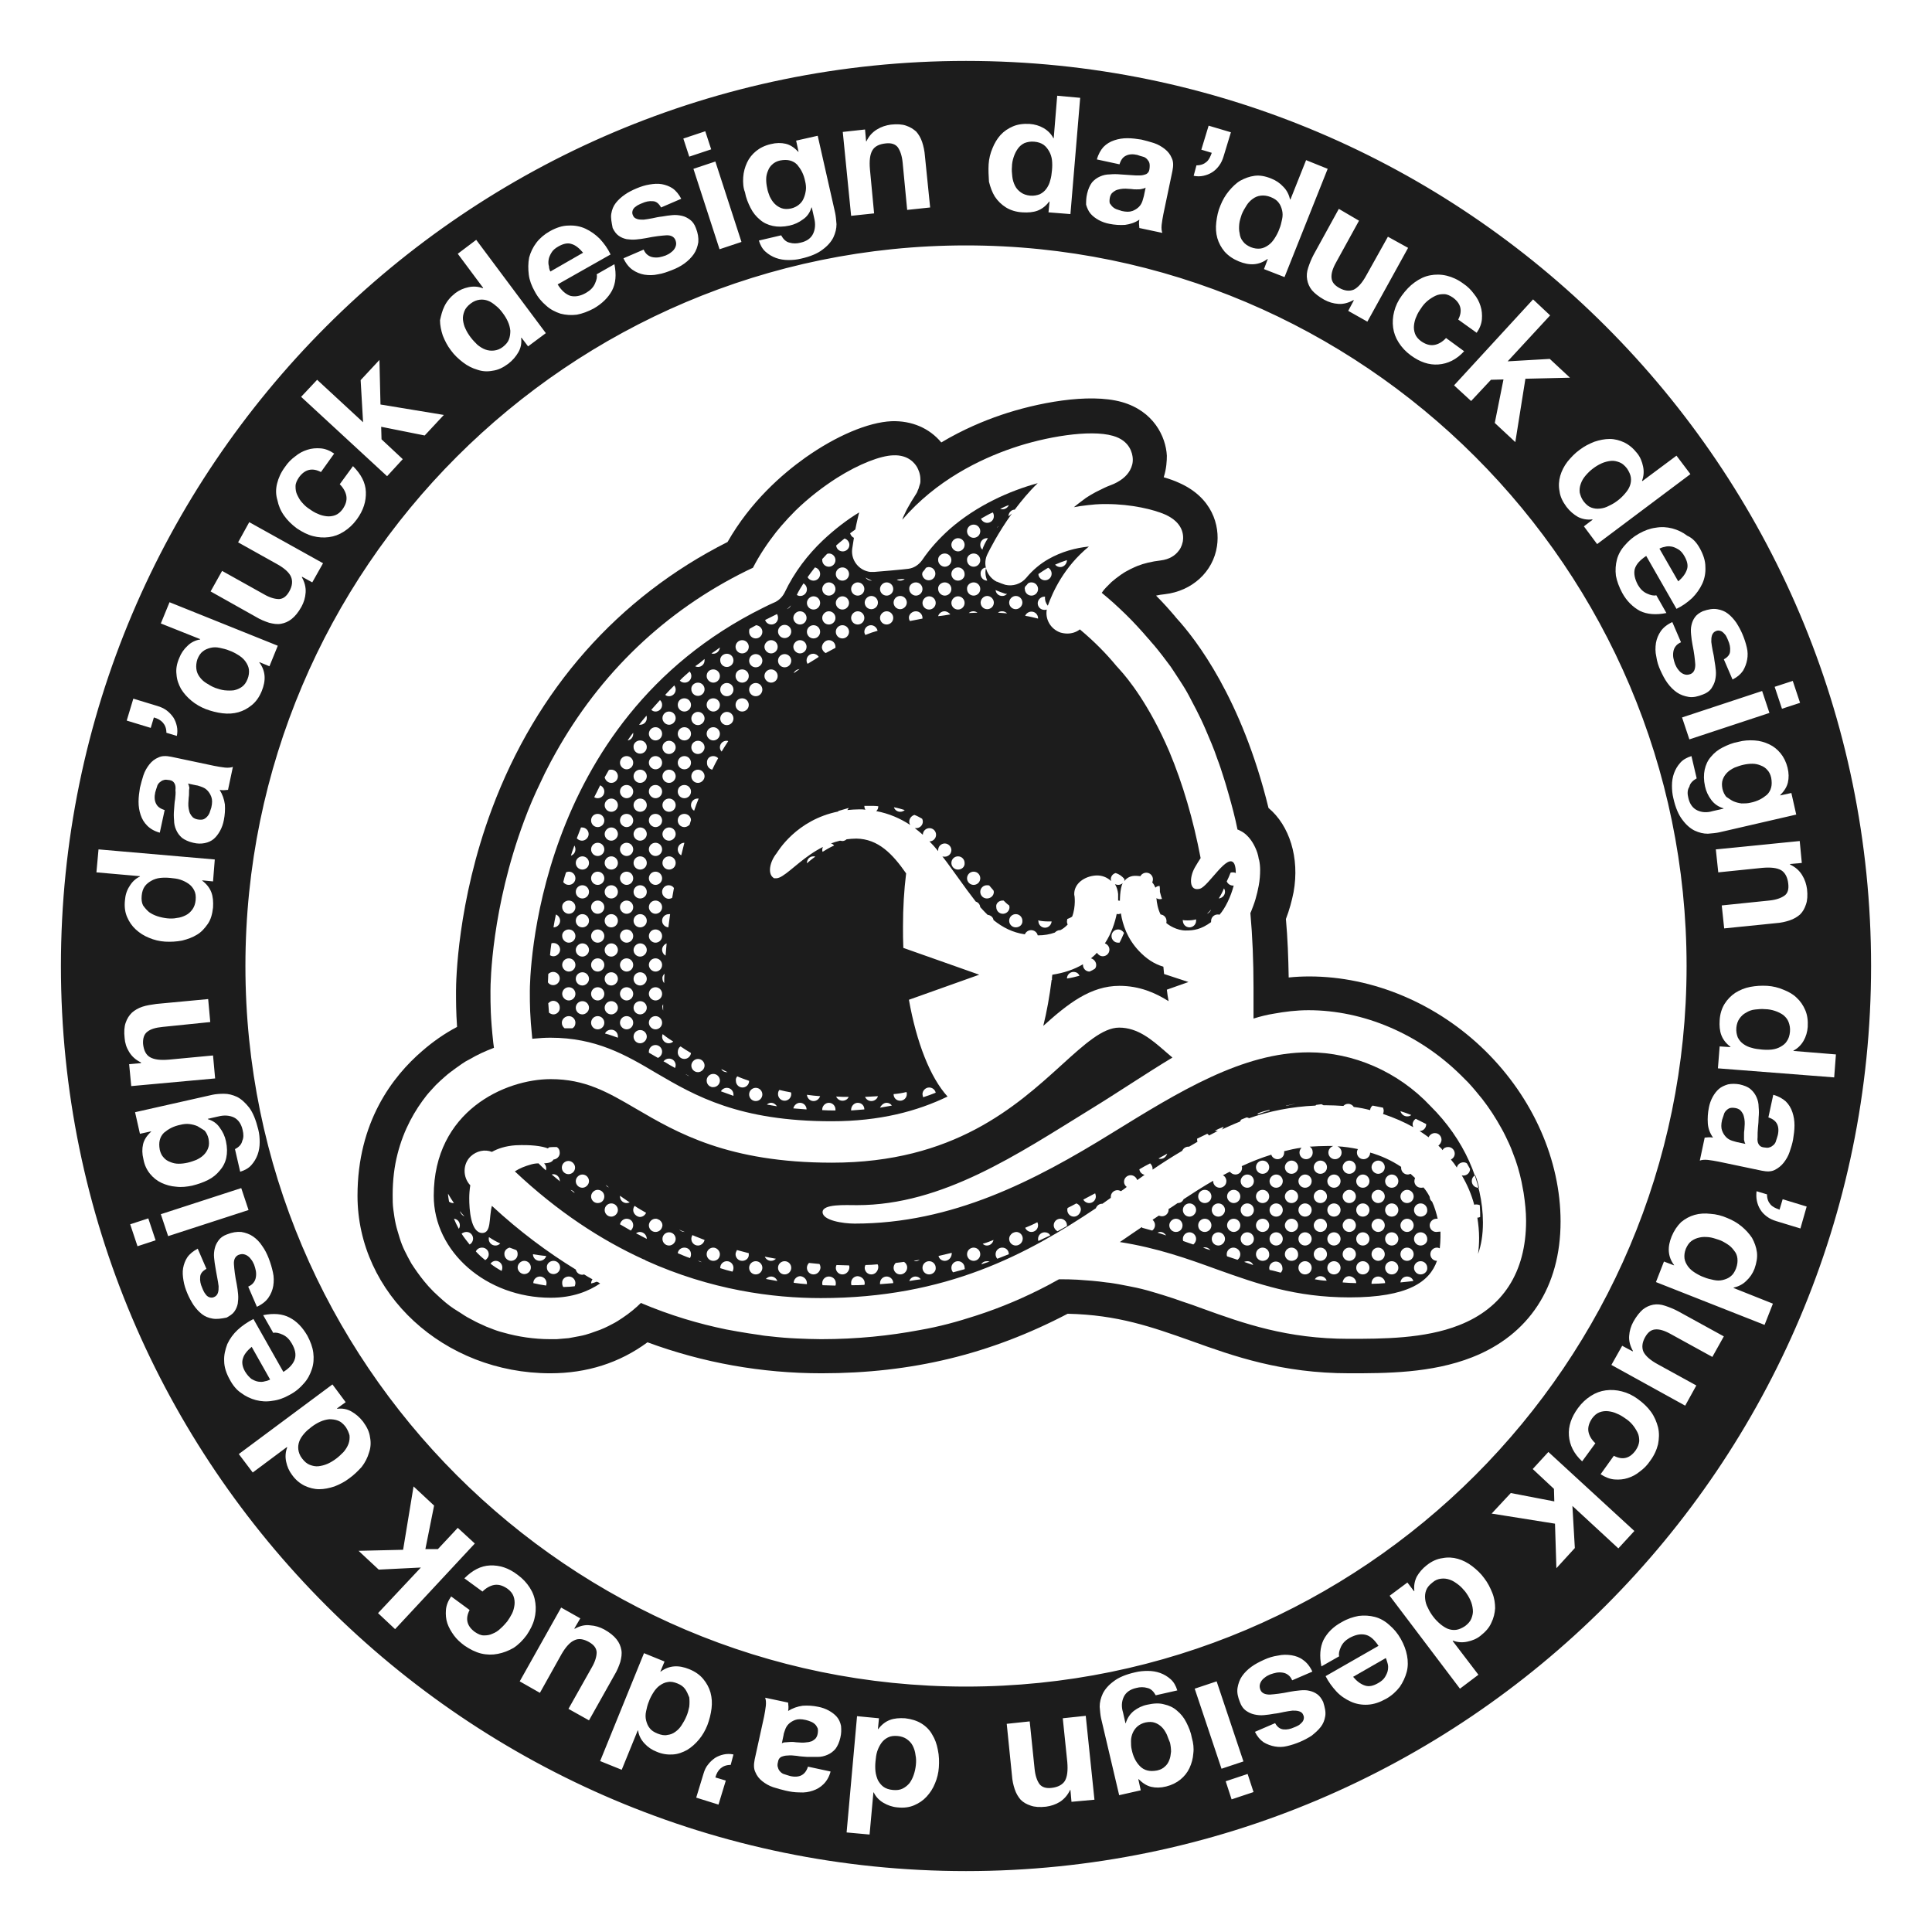 <?xml version="1.0" encoding="UTF-8"?> <!-- Generator: Adobe Illustrator 26.2.1, SVG Export Plug-In . SVG Version: 6.00 Build 0) --> <svg xmlns="http://www.w3.org/2000/svg" xmlns:xlink="http://www.w3.org/1999/xlink" id="Layer_1" x="0px" y="0px" viewBox="0 0 555 555" style="enable-background:new 0 0 555 555;" xml:space="preserve"> <style type="text/css"> .st0{fill:#1C1C1C;} </style> <g> <path class="st0" d="M72.2,396.1c0.7,0.4,1.3,0.7,2,0.8c0.7,0.1,1.3,0.1,1.9-0.1c0.6-0.1,1.1-0.3,1.5-0.5l-5.3-9.4 c-1.3,1.1-2.2,2.2-2.5,3.3c-0.4,1.1-0.2,2.4,0.6,3.8C71,395,71.6,395.6,72.2,396.1z"></path> <path class="st0" d="M42.8,262c0.7,0.5,1.5,0.9,2.4,1.2c0.9,0.3,1.9,0.5,2.8,0.6c0.9,0.1,1.9,0.1,2.8-0.1c1-0.1,1.8-0.4,2.6-0.8 c0.8-0.4,1.4-1,1.9-1.7c0.5-0.7,0.8-1.6,0.9-2.6c0.1-1.1,0-2-0.4-2.8c-0.4-0.8-0.9-1.4-1.6-1.9c-0.7-0.5-1.5-0.9-2.4-1.2 c-0.9-0.3-1.9-0.4-2.9-0.5c-1-0.1-2-0.1-2.9,0c-0.9,0.1-1.8,0.4-2.5,0.8c-0.7,0.4-1.4,0.9-1.9,1.6c-0.5,0.7-0.8,1.6-0.9,2.7 c-0.1,1.1,0,2,0.4,2.8C41.6,260.8,42.1,261.4,42.8,262z"></path> <path class="st0" d="M56.7,323.5c-0.7-0.3-1.5-0.5-2.3-0.6s-1.7,0-2.5,0.2c-1,0.2-1.9,0.5-2.7,0.9c-0.8,0.4-1.5,0.9-2.1,1.4 c-0.6,0.6-1,1.3-1.2,2.1c-0.2,0.8-0.2,1.7,0,2.8c0.2,0.9,0.6,1.7,1.1,2.2c0.5,0.6,1.1,1,1.9,1.3c0.7,0.3,1.5,0.5,2.4,0.5 c0.9,0,1.7-0.1,2.6-0.3c0.9-0.2,1.7-0.5,2.5-0.8c0.8-0.4,1.5-0.8,2.1-1.4c0.6-0.6,1-1.2,1.3-2c0.3-0.8,0.3-1.7,0.1-2.7 c-0.2-0.9-0.6-1.7-1.1-2.3C58,324.3,57.4,323.9,56.7,323.5z"></path> <path class="st0" d="M54.3,227.7c0,0.5,0,1-0.1,1.5c0,0.5-0.1,1.1-0.1,1.6c0,0.5,0,1,0.1,1.5c0.1,0.5,0.2,1,0.4,1.4 c0.2,0.4,0.5,0.8,0.8,1.1c0.4,0.3,0.8,0.5,1.4,0.6c0.6,0.1,1.1,0.1,1.5,0c0.4-0.1,0.8-0.4,1.1-0.7c0.3-0.3,0.6-0.7,0.8-1.2 c0.2-0.5,0.3-1,0.5-1.5c0.3-1.3,0.3-2.3,0-3.1c-0.3-0.8-0.7-1.4-1.2-1.9c-0.5-0.5-1.1-0.8-1.7-1c-0.6-0.2-1.1-0.4-1.4-0.4l-2.4-0.5 c0.2,0.3,0.3,0.7,0.4,1.2C54.3,226.8,54.3,227.2,54.3,227.7z"></path> <path class="st0" d="M56.4,192.1c0.1,0.9,0.4,1.6,0.9,2.3c0.5,0.7,1.1,1.3,1.9,1.8c0.8,0.5,1.6,1,2.6,1.4c0.9,0.3,1.8,0.6,2.7,0.7 c1,0.1,1.9,0.1,2.7,0c0.9-0.2,1.6-0.5,2.3-1c0.7-0.5,1.2-1.2,1.6-2.2c0.4-1,0.5-1.9,0.4-2.8c-0.1-0.8-0.5-1.6-1-2.3 c-0.5-0.7-1.2-1.3-2-1.8c-0.8-0.5-1.7-1-2.6-1.3c-0.9-0.4-1.9-0.6-2.8-0.8c-0.9-0.2-1.8-0.2-2.6,0c-0.8,0.2-1.6,0.5-2.2,1 c-0.7,0.5-1.2,1.3-1.6,2.3C56.4,190.3,56.3,191.3,56.4,192.1z"></path> <path class="st0" d="M262.2,501.5c-0.4-0.8-1-1.4-1.7-1.9c-0.7-0.5-1.6-0.8-2.6-0.9c-1.1-0.1-2,0-2.8,0.4c-0.8,0.4-1.4,0.9-1.9,1.6 c-0.5,0.7-0.9,1.5-1.2,2.4c-0.3,0.9-0.4,1.9-0.5,2.9c-0.1,1-0.1,2,0,2.9c0.1,0.9,0.4,1.8,0.7,2.5c0.4,0.7,0.9,1.4,1.6,1.9 c0.7,0.5,1.6,0.8,2.7,0.9c1.1,0.1,2,0,2.8-0.4c0.8-0.4,1.4-0.9,2-1.6c0.5-0.7,0.9-1.5,1.2-2.4c0.3-0.9,0.5-1.8,0.6-2.8 c0.1-0.9,0.1-1.9-0.1-2.8C262.9,503.2,262.6,502.3,262.2,501.5z"></path> <path class="st0" d="M196.8,485.2c-0.5-0.7-1.2-1.2-2.2-1.6c-1-0.4-1.9-0.6-2.8-0.4c-0.8,0.1-1.6,0.5-2.3,1c-0.7,0.5-1.3,1.2-1.8,2 c-0.5,0.8-1,1.7-1.3,2.6c-0.4,0.9-0.6,1.9-0.8,2.8c-0.2,0.9-0.2,1.8,0,2.6c0.2,0.8,0.5,1.6,1,2.2c0.5,0.7,1.3,1.2,2.3,1.6 c1,0.4,2,0.6,2.8,0.4c0.9-0.1,1.6-0.4,2.3-0.9c0.7-0.5,1.3-1.1,1.8-1.9c0.5-0.8,1-1.6,1.4-2.6c0.4-0.9,0.6-1.8,0.8-2.7 c0.1-0.9,0.1-1.9,0-2.7C197.6,486.6,197.3,485.9,196.8,485.2z"></path> <path class="st0" d="M99.3,409.9c-0.7-0.9-1.4-1.5-2.2-1.8c-0.8-0.3-1.6-0.4-2.5-0.4c-0.9,0.1-1.7,0.3-2.6,0.7 c-0.9,0.4-1.7,0.9-2.5,1.5c-0.8,0.6-1.5,1.2-2.1,1.9c-0.6,0.7-1.1,1.4-1.4,2.2c-0.3,0.8-0.4,1.6-0.3,2.4c0.1,0.8,0.4,1.7,1.1,2.6 c0.7,0.9,1.4,1.5,2.2,1.8c0.8,0.3,1.6,0.5,2.5,0.4c0.8-0.1,1.7-0.3,2.6-0.7c0.9-0.4,1.7-0.9,2.5-1.5c0.8-0.6,1.4-1.2,2.1-1.9 c0.6-0.7,1.1-1.5,1.4-2.3c0.3-0.8,0.4-1.7,0.3-2.5C100.2,411.6,99.9,410.8,99.3,409.9z"></path> <path class="st0" d="M234.2,495.4c-0.3-0.3-0.7-0.6-1.2-0.8c-0.5-0.2-1-0.4-1.5-0.5c-1.3-0.3-2.3-0.3-3.1,0 c-0.8,0.3-1.4,0.7-1.9,1.2c-0.5,0.5-0.8,1.1-1,1.7c-0.2,0.6-0.4,1.1-0.4,1.4l-0.5,2.4c0.3-0.2,0.7-0.3,1.2-0.3 c0.4,0,0.9-0.1,1.4-0.1c0.5,0,1,0,1.5,0.1c0.5,0,1.1,0.1,1.6,0.1c0.5,0,1,0,1.5-0.1c0.5,0,1-0.2,1.4-0.3c0.4-0.2,0.8-0.5,1.1-0.8 c0.3-0.4,0.5-0.8,0.6-1.4c0.1-0.6,0.1-1.1,0-1.5C234.7,496.1,234.5,495.7,234.2,495.4z"></path> <path class="st0" d="M498,230.2c0.7,0.3,1.5,0.5,2.3,0.6c0.8,0,1.7,0,2.5-0.2c1-0.2,1.9-0.5,2.7-0.9c0.8-0.4,1.5-0.9,2.1-1.4 c0.6-0.6,1-1.3,1.2-2.1c0.2-0.8,0.2-1.7,0-2.8c-0.2-0.9-0.6-1.7-1.1-2.2c-0.5-0.6-1.1-1-1.9-1.3c-0.7-0.3-1.5-0.5-2.4-0.5 c-0.9,0-1.7,0.1-2.6,0.3c-0.9,0.2-1.7,0.5-2.5,0.8c-0.8,0.4-1.5,0.8-2.1,1.4c-0.6,0.6-1,1.2-1.3,2c-0.3,0.8-0.3,1.7-0.1,2.7 c0.2,0.9,0.6,1.7,1.1,2.3C496.7,229.4,497.3,229.9,498,230.2z"></path> <path class="st0" d="M454.9,144c0.7,0.9,1.4,1.5,2.2,1.8c0.8,0.3,1.6,0.4,2.5,0.3c0.9-0.1,1.7-0.3,2.6-0.8c0.9-0.4,1.7-0.9,2.5-1.5 c0.8-0.6,1.5-1.3,2.1-2c0.6-0.7,1.1-1.4,1.4-2.2c0.3-0.8,0.4-1.6,0.3-2.4c-0.1-0.8-0.5-1.7-1.1-2.6c-0.7-0.9-1.4-1.5-2.2-1.8 s-1.6-0.5-2.5-0.4c-0.8,0.1-1.7,0.3-2.6,0.7c-0.9,0.4-1.7,0.9-2.5,1.5c-0.8,0.6-1.4,1.2-2.1,2c-0.6,0.7-1.1,1.5-1.4,2.4 c-0.3,0.8-0.4,1.7-0.3,2.5C454,142.3,454.3,143.2,454.9,144z"></path> <path class="st0" d="M482.1,157.8c-0.7-0.4-1.3-0.7-2-0.8c-0.7-0.1-1.3-0.1-1.9,0.1c-0.6,0.1-1.1,0.3-1.5,0.5l5.4,9.4 c1.3-1.1,2.1-2.2,2.5-3.4c0.4-1.1,0.1-2.4-0.7-3.8C483.4,158.9,482.8,158.2,482.1,157.8z"></path> <path class="st0" d="M501,326c0-0.5,0-1,0.1-1.5c0-0.5,0.1-1.1,0.1-1.6c0-0.5,0-1-0.1-1.5c-0.1-0.5-0.2-1-0.4-1.4 c-0.2-0.4-0.5-0.8-0.8-1.1c-0.4-0.3-0.8-0.5-1.4-0.6c-0.6-0.1-1.1-0.1-1.5,0c-0.4,0.1-0.8,0.4-1.1,0.7c-0.3,0.3-0.6,0.7-0.7,1.2 c-0.2,0.5-0.3,1-0.5,1.5c-0.3,1.3-0.3,2.3,0,3.1c0.3,0.8,0.7,1.4,1.2,1.9c0.5,0.5,1.1,0.8,1.7,1c0.6,0.2,1.1,0.3,1.4,0.4l2.4,0.5 c-0.2-0.3-0.3-0.7-0.4-1.2C501,326.9,501,326.5,501,326z"></path> <path class="st0" d="M221.1,56.4c0.4,0.8,0.8,1.5,1.4,2.1c0.6,0.6,1.2,1,2,1.3c0.8,0.3,1.7,0.3,2.7,0.1c0.9-0.2,1.7-0.6,2.3-1.1 c0.6-0.5,1.1-1.1,1.4-1.9c0.3-0.7,0.5-1.5,0.6-2.3c0.1-0.8,0-1.7-0.2-2.5c-0.2-1-0.5-1.9-0.9-2.7c-0.4-0.8-0.9-1.5-1.4-2.1 c-0.6-0.6-1.3-1-2.1-1.2c-0.8-0.2-1.7-0.2-2.8,0c-0.9,0.2-1.7,0.6-2.2,1.1c-0.6,0.5-1,1.1-1.3,1.9c-0.3,0.7-0.5,1.5-0.5,2.4 c0,0.9,0.1,1.7,0.3,2.6C220.5,54.8,220.8,55.6,221.1,56.4z"></path> <path class="st0" d="M357.1,69.4c0.5,0.7,1.3,1.2,2.2,1.6c1,0.4,1.9,0.5,2.8,0.4c0.8-0.1,1.6-0.5,2.3-1c0.7-0.5,1.3-1.2,1.8-2 c0.5-0.8,1-1.7,1.3-2.6c0.4-0.9,0.6-1.9,0.8-2.8c0.2-0.9,0.2-1.8,0-2.6c-0.2-0.8-0.5-1.6-1-2.2c-0.5-0.7-1.3-1.2-2.3-1.6 c-1-0.4-2-0.5-2.8-0.4c-0.9,0.1-1.6,0.4-2.3,0.9c-0.7,0.5-1.3,1.1-1.8,1.9c-0.5,0.8-1,1.6-1.4,2.6c-0.3,0.9-0.6,1.8-0.7,2.7 c-0.1,1-0.1,1.9,0.1,2.7C356.2,67.9,356.5,68.7,357.1,69.4z"></path> <path class="st0" d="M133.7,94.4c0.4,0.9,0.9,1.7,1.5,2.5c0.6,0.8,1.2,1.4,1.9,2.1c0.7,0.6,1.5,1.1,2.3,1.4 c0.8,0.3,1.7,0.4,2.5,0.3c0.9-0.1,1.7-0.4,2.5-1c0.9-0.7,1.5-1.4,1.8-2.2c0.3-0.8,0.4-1.6,0.4-2.5c-0.1-0.9-0.3-1.7-0.7-2.6 c-0.4-0.9-0.9-1.7-1.5-2.5c-0.6-0.8-1.2-1.5-2-2.1c-0.7-0.6-1.4-1.1-2.2-1.4c-0.8-0.3-1.6-0.4-2.4-0.3c-0.8,0.1-1.7,0.4-2.6,1.1 c-0.9,0.7-1.5,1.4-1.8,2.2c-0.3,0.8-0.5,1.6-0.4,2.5C133.1,92.7,133.3,93.6,133.7,94.4z"></path> <path class="st0" d="M158.1,78l9.4-5.4c-1.1-1.3-2.2-2.2-3.3-2.5c-1.1-0.4-2.4-0.1-3.8,0.7c-0.9,0.5-1.6,1.1-2,1.8 c-0.4,0.7-0.7,1.3-0.8,2c-0.1,0.7-0.1,1.3,0.1,1.9C157.7,77.1,157.9,77.6,158.1,78z"></path> <path class="st0" d="M291.6,53.4c0.4,0.8,1,1.4,1.7,1.9c0.7,0.5,1.6,0.8,2.6,0.9c1.1,0.1,2-0.1,2.8-0.4c0.8-0.4,1.4-0.9,1.9-1.6 c0.5-0.7,0.9-1.5,1.1-2.4c0.3-0.9,0.4-1.9,0.5-2.9c0.1-1,0.1-2,0-2.9c-0.1-0.9-0.4-1.8-0.8-2.5c-0.4-0.7-0.9-1.4-1.6-1.9 c-0.7-0.5-1.6-0.8-2.7-0.9c-1.1-0.1-2,0.1-2.8,0.4c-0.8,0.4-1.4,0.9-1.9,1.6c-0.5,0.7-0.9,1.5-1.2,2.4c-0.3,0.9-0.5,1.9-0.5,2.8 c-0.1,0.9,0,1.9,0.1,2.8C290.9,51.7,291.2,52.6,291.6,53.4z"></path> <path class="st0" d="M319.5,59.3c0.3,0.3,0.7,0.6,1.2,0.8c0.5,0.2,1,0.3,1.5,0.5c1.3,0.3,2.3,0.3,3.1,0c0.8-0.3,1.4-0.7,1.9-1.2 c0.5-0.5,0.8-1.1,1-1.7c0.2-0.6,0.3-1.1,0.4-1.4l0.5-2.4c-0.3,0.2-0.7,0.3-1.2,0.4c-0.4,0.1-0.9,0.1-1.4,0.1c-0.5,0-1,0-1.5-0.1 c-0.5,0-1.1-0.1-1.6-0.1c-0.5,0-1,0-1.5,0.1c-0.5,0.1-1,0.2-1.4,0.4c-0.4,0.2-0.8,0.5-1.1,0.8c-0.3,0.4-0.5,0.8-0.6,1.4 c-0.1,0.6-0.1,1.1,0,1.5C319,58.6,319.2,59,319.5,59.3z"></path> <path class="st0" d="M422.4,459.7c-0.4-0.9-0.9-1.7-1.5-2.5c-0.6-0.7-1.2-1.4-2-2s-1.5-1.1-2.4-1.4c-0.8-0.3-1.7-0.4-2.5-0.3 c-0.9,0.1-1.7,0.4-2.5,1.1c-0.9,0.7-1.5,1.4-1.8,2.2c-0.3,0.8-0.4,1.6-0.3,2.5c0.1,0.9,0.3,1.7,0.8,2.6c0.4,0.9,0.9,1.7,1.5,2.5 c0.6,0.8,1.3,1.5,2,2.1c0.7,0.6,1.5,1.1,2.2,1.4c0.8,0.3,1.6,0.4,2.4,0.3c0.8-0.1,1.7-0.5,2.6-1.1c0.9-0.7,1.5-1.4,1.8-2.2 c0.3-0.8,0.5-1.6,0.4-2.5C423,461.4,422.8,460.6,422.4,459.7z"></path> <path class="st0" d="M398.1,476.3l-9.4,5.4c1.1,1.3,2.2,2.1,3.4,2.5s2.4,0.1,3.8-0.7c0.9-0.5,1.6-1.1,2-1.8c0.4-0.7,0.7-1.3,0.8-2 c0.1-0.7,0.1-1.3-0.1-1.9C398.4,477.2,398.3,476.7,398.1,476.3z"></path> <path class="st0" d="M499.1,361.5c-0.1-0.9-0.4-1.6-1-2.3c-0.5-0.7-1.1-1.3-1.9-1.8c-0.8-0.5-1.6-1-2.6-1.3 c-0.9-0.3-1.8-0.6-2.7-0.7c-1-0.1-1.9-0.1-2.7,0.1c-0.9,0.2-1.6,0.5-2.3,1c-0.7,0.5-1.2,1.3-1.6,2.2c-0.4,1-0.5,1.9-0.4,2.8 c0.1,0.8,0.5,1.6,1,2.3c0.5,0.7,1.2,1.3,2,1.8c0.8,0.5,1.7,1,2.6,1.3c0.9,0.4,1.9,0.6,2.8,0.8c0.9,0.2,1.8,0.2,2.6,0 c0.8-0.2,1.6-0.5,2.2-1c0.7-0.5,1.2-1.3,1.6-2.3C499.1,363.3,499.2,362.4,499.1,361.5z"></path> <path class="st0" d="M512.3,291.6c-0.7-0.5-1.5-0.9-2.4-1.2c-0.9-0.3-1.9-0.5-2.9-0.5c-0.9-0.1-1.9,0-2.8,0.1 c-1,0.1-1.8,0.4-2.6,0.9c-0.8,0.4-1.4,1-1.9,1.7c-0.5,0.7-0.8,1.6-0.9,2.6c-0.1,1.1,0.1,2,0.4,2.8c0.4,0.8,0.9,1.4,1.6,1.9 c0.7,0.5,1.5,0.9,2.4,1.1c0.9,0.3,1.9,0.4,2.9,0.5c1,0.1,2,0.1,2.9,0c0.9-0.1,1.8-0.4,2.5-0.8c0.7-0.4,1.4-0.9,1.8-1.6 c0.5-0.7,0.8-1.6,0.9-2.7c0.1-1.1-0.1-2-0.4-2.8C513.5,292.8,513,292.2,512.3,291.6z"></path> <path class="st0" d="M335.2,498.3c-0.4-0.8-0.8-1.5-1.4-2.1c-0.6-0.6-1.2-1-2-1.3c-0.8-0.3-1.7-0.3-2.7-0.1 c-0.9,0.2-1.7,0.6-2.3,1.1c-0.6,0.5-1.1,1.2-1.4,1.9c-0.3,0.7-0.5,1.5-0.5,2.3c0,0.8,0,1.7,0.2,2.5c0.2,1,0.5,1.9,0.9,2.7 c0.4,0.8,0.9,1.5,1.5,2.1c0.6,0.6,1.3,1,2.1,1.2c0.8,0.2,1.7,0.2,2.8,0c0.9-0.2,1.7-0.6,2.2-1.1c0.6-0.5,1-1.1,1.3-1.9 c0.3-0.7,0.4-1.5,0.5-2.4c0-0.9-0.1-1.7-0.3-2.6C335.8,499.9,335.5,499.1,335.2,498.3z"></path> <path class="st0" d="M277.5,17.5c-143.4,0-260,116.7-260,260c0,143.4,116.7,260,260,260c143.4,0,260-116.7,260-260 C537.5,134.1,420.9,17.5,277.5,17.5z M514.3,248.4c1.5,0.7,2.6,1.7,3.4,3c0.8,1.3,1.2,2.6,1.4,4c0.2,1.8,0.1,3.3-0.3,4.4 c-0.4,1.2-0.9,2.1-1.7,2.9c-0.8,0.7-1.8,1.3-3,1.7c-1.2,0.4-2.5,0.7-4,0.8l-14.8,1.5l-0.7-6.6l13.6-1.4c2-0.2,3.4-0.7,4.4-1.4 s1.3-1.9,1.1-3.5c-0.2-1.8-0.9-3.1-2-3.8c-1.2-0.7-3-0.9-5.4-0.7l-12.7,1.3l-0.7-6.6l24.1-2.4l0.6,6.3l-3.4,0.3L514.3,248.4z M505.2,328.7c0.3,0.5,0.7,0.8,1.4,0.9c0.7,0.1,1.3,0.2,1.7,0c0.5-0.1,0.8-0.4,1.2-0.7c0.3-0.3,0.6-0.7,0.7-1.2 c0.2-0.5,0.3-1,0.5-1.6c0.3-1.3,0.2-2.4-0.2-3.2s-1.2-1.5-2.5-1.9l1.4-6.5c1.5,0.4,2.7,1.1,3.6,1.9c0.9,0.9,1.5,1.9,1.9,3.1 c0.4,1.2,0.6,2.4,0.6,3.8c0,1.4-0.2,2.7-0.4,4c-0.2,1.2-0.6,2.4-1,3.6c-0.4,1.2-1,2.2-1.7,3.1c-0.7,0.9-1.6,1.6-2.6,2.1 c-1,0.5-2.2,0.5-3.7,0.2l-12.4-2.6c-1.1-0.2-2.1-0.4-3.1-0.5c-1-0.1-1.8,0-2.3,0.2l1.4-6.6c0.4,0,0.8-0.1,1.2-0.1 c0.4,0,0.8,0,1.2,0.1c-0.9-1.3-1.4-2.6-1.5-4.1c-0.1-1.5,0-3,0.3-4.5c0.2-1.1,0.6-2.2,1.1-3.1c0.5-0.9,1.1-1.7,1.8-2.3 c0.7-0.6,1.6-1,2.6-1.3c1-0.2,2.1-0.2,3.3,0c1.3,0.3,2.4,0.7,3.2,1.4c0.8,0.7,1.3,1.4,1.7,2.3c0.4,0.9,0.6,1.8,0.6,2.8 c0.1,1,0.1,2,0,3c0,1-0.1,2-0.2,3c-0.1,1-0.1,1.8-0.1,2.6C504.8,327.6,504.9,328.2,505.2,328.7z M485,229.2c0.4,1.8,1.3,3,2.6,3.6 c1.3,0.6,2.8,0.7,4.4,0.2l3.1-0.7l0-0.1c-1.4-0.4-2.6-1.2-3.5-2.4c-0.9-1.2-1.5-2.5-1.8-3.9c-0.4-1.8-0.4-3.4-0.1-4.8 c0.3-1.4,0.9-2.7,1.8-3.7c0.9-1.1,2-2,3.4-2.7c1.4-0.7,2.8-1.3,4.5-1.6c1.5-0.4,3-0.5,4.6-0.4s2.9,0.5,4.2,1.1 c1.3,0.6,2.4,1.5,3.3,2.6c0.9,1.1,1.6,2.5,2,4.1c0.4,1.6,0.4,3,0.1,4.3c-0.3,1.3-1.1,2.5-2.2,3.6l0,0.1l3.2-0.7l1.4,6.2l-22.1,5.1 c-0.9,0.2-2.1,0.3-3.3,0.4c-1.3,0-2.5-0.3-3.8-0.9c-1.2-0.6-2.4-1.6-3.5-3.1c-1.1-1.4-2-3.5-2.6-6.2c-0.3-1.2-0.4-2.4-0.4-3.6 c0-1.3,0.2-2.5,0.6-3.6c0.4-1.1,1-2.1,1.8-3c0.8-0.9,1.9-1.5,3.2-1.9l1.5,6.4c-1.1,0.6-1.9,1.4-2.1,2.4 C484.7,226.9,484.7,228,485,229.2z M515,195.6l2.1,6.3l-5.2,1.7l-2.1-6.3L515,195.6z M508.3,204.8l-23,7.6l-2.1-6.3l23-7.6 L508.3,204.8z M493.3,175c1.2,0.2,2.2,0.6,3.1,1.3c0.9,0.7,1.7,1.6,2.4,2.6c0.7,1.1,1.3,2.2,1.8,3.4c0.5,1.2,0.9,2.4,1.2,3.7 c0.3,1.2,0.3,2.4,0.1,3.5c-0.2,1.1-0.6,2.2-1.2,3.2c-0.7,1-1.6,1.8-3,2.5l-2.5-5.8c1.1-0.6,1.8-1.4,1.8-2.4c0.1-1-0.1-2-0.6-3.1 c-0.1-0.3-0.3-0.7-0.5-1.1c-0.2-0.4-0.5-0.7-0.8-1c-0.3-0.3-0.6-0.5-1-0.6c-0.4-0.1-0.8-0.1-1.2,0.1c-0.5,0.2-0.9,0.6-1.1,1.2 c-0.2,0.6-0.2,1.2-0.2,1.9c0.1,0.7,0.2,1.6,0.4,2.5c0.2,0.9,0.4,1.8,0.5,2.8c0.2,1,0.3,2,0.4,2.9c0.1,1,0,1.9-0.2,2.8 c-0.2,0.9-0.6,1.6-1.1,2.4c-0.5,0.7-1.3,1.3-2.4,1.7c-1.5,0.6-2.8,0.9-4.1,0.7c-1.2-0.2-2.4-0.6-3.4-1.3c-1-0.7-1.9-1.6-2.7-2.7 c-0.8-1.1-1.4-2.3-2-3.6c-0.6-1.3-1-2.6-1.2-4c-0.3-1.3-0.3-2.6-0.1-3.9c0.2-1.2,0.7-2.4,1.4-3.4s1.8-1.9,3.3-2.6l2.5,5.8 c-0.7,0.3-1.2,0.7-1.5,1.1c-0.4,0.5-0.6,1-0.7,1.6c-0.1,0.6-0.1,1.2,0,1.8c0.1,0.6,0.3,1.2,0.5,1.8c0.2,0.4,0.4,0.9,0.7,1.3 c0.3,0.4,0.6,0.8,1,1.1c0.4,0.3,0.8,0.5,1.3,0.6c0.5,0.1,1,0,1.5-0.2c0.9-0.4,1.3-1.3,1.3-2.7c-0.1-1.4-0.3-3.3-0.8-5.7 c-0.2-1-0.3-1.9-0.4-2.9c-0.1-1-0.1-1.9,0.1-2.7c0.2-0.9,0.5-1.6,1-2.3c0.5-0.7,1.2-1.2,2.2-1.7C490.8,175,492.1,174.8,493.3,175z M488.3,157.5c1,1.8,1.6,3.6,1.6,5.3c0.1,1.7-0.2,3.4-0.9,4.9c-0.7,1.5-1.7,2.9-2.9,4.1c-1.3,1.2-2.8,2.3-4.5,3.1l-8.7-15.2 c-1.8,1.2-2.9,2.4-3.3,3.8c-0.3,1.3,0,2.8,0.9,4.5c0.7,1.2,1.5,2,2.6,2.5c1.1,0.5,2,0.7,2.7,0.5l2.9,5.1c-3,0.6-5.5,0.4-7.6-0.6 c-2-1.1-3.8-2.8-5.1-5.2c-0.9-1.7-1.5-3.3-1.8-4.9c-0.2-1.6-0.1-3.2,0.3-4.7c0.4-1.5,1.2-2.9,2.3-4.1c1.1-1.3,2.4-2.4,4-3.3 c1.6-0.9,3.2-1.5,4.8-1.7c1.7-0.3,3.2-0.2,4.8,0.2c1.5,0.4,3,1.1,4.3,2.1C486.3,154.6,487.4,155.9,488.3,157.5z M453.8,129.2 c1.3-1,2.7-1.7,4.2-2.3c1.5-0.5,3-0.8,4.4-0.8c1.5,0,2.9,0.4,4.2,1c1.4,0.7,2.6,1.7,3.7,3.1c0.9,1.1,1.4,2.4,1.7,3.8 c0.3,1.4,0.2,2.8-0.3,4.1l0.1,0.1l9.8-7.3l4,5.3l-26.8,20.1l-3.8-5.1l2.5-1.9l-0.1-0.1c-1.5,0.2-2.9-0.1-4.1-0.7 c-1.2-0.7-2.3-1.6-3.3-2.9c-1.1-1.5-1.8-2.9-2-4.5c-0.3-1.5-0.2-3,0.2-4.4c0.4-1.4,1.1-2.8,2.1-4.1 C451.3,131.4,452.4,130.2,453.8,129.2z M445.3,90.6l-12.2,13.2l12.1-0.7l5.8,5.4l-12.8,0.3l-2.9,18.2l-5.9-5.5l2.5-12.5l-3.6,0.1 l-5.7,6.1l-4.9-4.5L440.4,86L445.3,90.6z M410.8,79.1c1.5-0.3,3.1-0.3,4.8,0.1c1.6,0.4,3.2,1.1,4.8,2.3c1.2,0.8,2.2,1.8,3,2.9 c0.9,1.1,1.5,2.2,1.9,3.5c0.4,1.2,0.5,2.5,0.4,3.8c-0.1,1.3-0.6,2.6-1.5,3.9l-5.3-3.8c1.3-2.5,0.8-4.6-1.5-6.3 c-0.9-0.6-1.7-1-2.6-1c-0.9,0-1.7,0.1-2.5,0.5c-0.8,0.4-1.6,0.9-2.3,1.5c-0.7,0.6-1.3,1.3-1.8,2.1c-0.5,0.7-1,1.5-1.3,2.3 c-0.4,0.8-0.6,1.7-0.7,2.5c-0.1,0.8,0,1.7,0.3,2.5c0.3,0.8,0.9,1.5,1.7,2.1c1.3,0.9,2.5,1.3,3.8,1.1c1.2-0.2,2.4-0.9,3.4-2l5.2,3.8 c-2.2,2.4-4.7,3.6-7.4,3.8c-2.7,0.2-5.3-0.7-7.9-2.6c-1.5-1.1-2.6-2.3-3.5-3.7c-0.9-1.4-1.4-2.8-1.6-4.3c-0.2-1.5-0.1-3.1,0.3-4.6 c0.4-1.6,1.1-3.1,2.2-4.6c1.1-1.5,2.3-2.8,3.7-3.8C407.8,80.1,409.2,79.4,410.8,79.1z M390.4,63.4l-6.6,12c-1,1.8-1.4,3.2-1.3,4.4 c0.1,1.2,0.8,2.1,2.2,2.9c1.6,0.9,3,1,4.2,0.5c1.2-0.6,2.4-1.9,3.6-4.1l6.2-11.1l5.8,3.2l-11.7,21.2l-5.5-3.1l1.6-3l-0.1-0.1 c-1.4,0.8-2.9,1.2-4.3,1.1c-1.5-0.1-2.8-0.5-4.1-1.2c-1.6-0.9-2.7-1.8-3.5-2.7c-0.8-1-1.2-2-1.4-3.1c-0.2-1.1-0.1-2.2,0.3-3.4 c0.4-1.2,0.9-2.5,1.6-3.8l7.2-13.1L390.4,63.4z M356.3,51.9c1.3-0.7,2.6-1.2,4.1-1.4c1.5-0.2,3.1,0.1,4.8,0.8 c1.3,0.5,2.5,1.3,3.5,2.4c1,1,1.6,2.3,1.9,3.6l0.1,0l4.5-11.3l6.2,2.5l-12.4,31.1l-5.9-2.3l1.1-2.9l-0.1,0 c-1.2,0.9-2.5,1.4-3.9,1.5c-1.4,0.1-2.8-0.2-4.3-0.8c-1.7-0.7-3-1.6-4.1-2.8c-1-1.2-1.7-2.5-2.1-3.9c-0.4-1.4-0.5-3-0.3-4.6 c0.2-1.6,0.5-3.2,1.2-4.8c0.6-1.5,1.4-2.9,2.4-4.1S355.1,52.6,356.3,51.9z M343.7,47.5c1.3,0,2.2-0.4,2.9-1 c0.7-0.6,1.1-1.5,1.5-2.6l-3-0.9l2.1-6.9l6.4,1.9l-2.1,6.9c-0.3,1-0.7,1.9-1.3,2.7c-0.6,0.8-1.2,1.4-2,1.9c-0.8,0.5-1.6,0.8-2.5,1 c-0.9,0.2-1.9,0.2-2.8,0L343.7,47.5z M312.3,55.6c0.3-1.3,0.8-2.4,1.4-3.2c0.7-0.8,1.4-1.3,2.3-1.7c0.9-0.4,1.8-0.6,2.8-0.6 c1-0.1,2-0.1,3,0c1,0.1,2,0.1,3,0.2c1,0.1,1.8,0.1,2.6,0.1c0.8,0,1.4-0.2,1.9-0.4c0.5-0.3,0.8-0.7,0.9-1.4c0.1-0.7,0.1-1.3,0-1.7 c-0.1-0.5-0.4-0.8-0.7-1.2c-0.3-0.3-0.7-0.6-1.2-0.7s-1-0.3-1.6-0.5c-1.3-0.3-2.4-0.2-3.2,0.2c-0.9,0.4-1.5,1.2-1.9,2.5l-6.5-1.4 c0.4-1.5,1.1-2.7,1.9-3.6c0.9-0.9,1.9-1.5,3.1-1.9c1.2-0.4,2.4-0.6,3.8-0.6c1.4,0,2.7,0.2,4,0.4c1.2,0.3,2.4,0.6,3.6,1 c1.2,0.4,2.2,1,3.1,1.7c0.9,0.7,1.6,1.6,2,2.6c0.5,1,0.5,2.2,0.2,3.7l-2.6,12.4c-0.2,1.1-0.4,2.1-0.5,3.1c-0.1,1,0,1.8,0.2,2.3 l-6.6-1.4c0-0.4-0.1-0.8-0.1-1.2c0-0.4,0-0.8,0.1-1.2c-1.3,0.9-2.7,1.3-4.1,1.5c-1.5,0.1-3,0-4.5-0.3c-1.1-0.2-2.2-0.6-3.1-1.1 c-0.9-0.5-1.7-1.1-2.3-1.8c-0.6-0.7-1-1.6-1.3-2.6C312,57.9,312,56.8,312.3,55.6z M284,47.2c0.1-1.6,0.5-3.2,1.1-4.6 c0.6-1.5,1.4-2.8,2.3-3.8c1-1.1,2.2-1.9,3.6-2.5c1.4-0.6,3-0.8,4.8-0.7c1.4,0.1,2.8,0.5,4,1.2c1.2,0.7,2.2,1.7,2.8,2.9l0.1,0 l1-12.2l6.6,0.6l-2.8,33.4l-6.3-0.5l0.3-3.1l-0.1,0c-0.9,1.2-2,2.1-3.3,2.6c-1.3,0.5-2.8,0.6-4.4,0.5c-1.8-0.1-3.4-0.6-4.7-1.4 c-1.3-0.8-2.4-1.9-3.2-3.1c-0.8-1.3-1.3-2.7-1.7-4.3C284,50.5,283.9,48.9,284,47.2z M248.5,37.2l0.3,3.4l0.1,0 c0.7-1.5,1.7-2.6,3-3.4c1.3-0.8,2.6-1.2,4-1.4c1.8-0.2,3.3-0.1,4.4,0.3c1.2,0.4,2.1,1,2.9,1.7c0.7,0.8,1.3,1.8,1.7,3 c0.4,1.2,0.7,2.6,0.8,4l1.5,14.8l-6.6,0.7l-1.3-13.6c-0.2-2-0.7-3.4-1.4-4.4c-0.7-0.9-1.9-1.3-3.5-1.1c-1.8,0.2-3.1,0.8-3.8,2 c-0.7,1.2-0.9,3-0.7,5.4l1.2,12.7l-6.6,0.7l-2.4-24.1L248.5,37.2z M213.5,50.9c0.1-1.5,0.5-2.9,1.1-4.2c0.6-1.3,1.5-2.4,2.6-3.3 c1.1-0.9,2.5-1.6,4.2-2c1.6-0.4,3-0.4,4.3-0.1c1.3,0.3,2.5,1.1,3.6,2.3l0.1,0l-0.7-3.2l6.2-1.4l5,22.1c0.2,0.9,0.3,2.1,0.4,3.3 c0,1.3-0.3,2.5-0.9,3.8c-0.6,1.2-1.6,2.4-3.1,3.5c-1.4,1.1-3.5,2-6.2,2.6c-1.2,0.3-2.4,0.4-3.6,0.4c-1.3,0-2.5-0.2-3.6-0.6 c-1.1-0.4-2.1-1-3-1.8c-0.9-0.8-1.5-1.9-1.9-3.2l6.4-1.5c0.6,1.1,1.4,1.9,2.4,2.1c1,0.3,2.1,0.3,3.2,0c1.8-0.4,3-1.3,3.6-2.6 c0.6-1.3,0.7-2.8,0.3-4.4l-0.7-3.1l-0.1,0c-0.4,1.4-1.2,2.6-2.4,3.4c-1.2,0.9-2.5,1.5-3.9,1.8c-1.8,0.4-3.4,0.4-4.8,0.1 c-1.4-0.3-2.7-0.9-3.7-1.8c-1.1-0.9-2-2-2.7-3.4c-0.7-1.4-1.3-2.8-1.6-4.5C213.5,54,213.4,52.4,213.5,50.9z M213,69.5l-6.3,2.1 l-7.5-23.1l6.3-2.1L213,69.5z M202.6,37.7l1.7,5.2L198,45l-1.7-5.2L202.6,37.7z M175.6,61.4c0.2-1.2,0.6-2.2,1.3-3.1 c0.7-0.9,1.6-1.7,2.6-2.4s2.2-1.3,3.4-1.8c1.2-0.5,2.4-0.9,3.7-1.1c1.2-0.2,2.4-0.3,3.5-0.1c1.1,0.2,2.2,0.6,3.1,1.2 c1,0.7,1.8,1.7,2.5,3l-5.8,2.5c-0.6-1.1-1.4-1.8-2.4-1.8c-1-0.1-2,0.1-3.1,0.6c-0.3,0.1-0.7,0.3-1.1,0.5c-0.4,0.2-0.7,0.5-1,0.7 c-0.3,0.3-0.5,0.6-0.6,1c-0.1,0.4-0.1,0.8,0.1,1.2c0.2,0.6,0.6,0.9,1.2,1.1c0.5,0.2,1.2,0.2,1.9,0.2c0.7-0.1,1.6-0.2,2.5-0.4 c0.9-0.2,1.8-0.4,2.8-0.5c1-0.2,2-0.3,2.9-0.4c1-0.1,1.9,0,2.8,0.2c0.9,0.2,1.6,0.6,2.3,1.1c0.7,0.5,1.3,1.3,1.7,2.4 c0.6,1.5,0.8,2.8,0.7,4.1c-0.2,1.2-0.6,2.4-1.3,3.4c-0.7,1-1.6,1.9-2.7,2.7c-1.1,0.8-2.3,1.4-3.6,1.9c-1.3,0.5-2.6,1-4,1.2 c-1.3,0.3-2.6,0.3-3.9,0.1c-1.2-0.2-2.4-0.7-3.4-1.4c-1-0.7-1.9-1.8-2.6-3.3l5.8-2.5c0.3,0.7,0.7,1.2,1.1,1.5 c0.5,0.4,1,0.6,1.6,0.7c0.6,0.1,1.2,0.1,1.8,0c0.6-0.1,1.2-0.3,1.8-0.5c0.4-0.2,0.9-0.4,1.3-0.7c0.4-0.3,0.8-0.6,1.1-1 c0.3-0.4,0.5-0.8,0.6-1.3c0.1-0.5,0-1-0.2-1.5c-0.4-0.9-1.3-1.4-2.7-1.3c-1.4,0.1-3.3,0.3-5.7,0.8c-1,0.2-1.9,0.3-2.9,0.4 c-1,0.1-1.9,0-2.7-0.1c-0.9-0.2-1.6-0.5-2.3-1c-0.7-0.5-1.2-1.2-1.7-2.2C175.7,63.9,175.4,62.6,175.6,61.4z M152,74 c0.4-1.5,1.1-3,2.1-4.3c1-1.3,2.3-2.4,3.9-3.3c1.8-1,3.6-1.6,5.3-1.6c1.7-0.1,3.4,0.2,4.9,0.9c1.5,0.7,2.9,1.7,4.1,2.9 c1.2,1.3,2.3,2.8,3.1,4.5l-15.2,8.6c1.1,1.8,2.4,2.9,3.7,3.3c1.3,0.3,2.8,0.1,4.5-0.9c1.2-0.7,2-1.5,2.5-2.6s0.7-2,0.5-2.7l5.1-2.9 c0.6,3,0.4,5.5-0.7,7.6c-1.1,2-2.8,3.7-5.2,5.1c-1.7,0.9-3.3,1.5-4.9,1.8c-1.6,0.2-3.2,0.1-4.7-0.3c-1.5-0.5-2.9-1.2-4.1-2.3 c-1.3-1.1-2.4-2.4-3.3-4.1c-0.9-1.6-1.5-3.2-1.7-4.8S151.7,75.5,152,74z M127.7,87.9c0.7-1.4,1.7-2.6,3.1-3.7 c1.2-0.9,2.4-1.4,3.8-1.7c1.4-0.3,2.8-0.2,4.1,0.3l0.1-0.1l-7.3-9.8l5.3-4l20,26.8l-5.1,3.8l-1.9-2.5l-0.1,0.1 c0.2,1.5-0.1,2.9-0.8,4.1c-0.7,1.2-1.6,2.3-2.9,3.3c-1.5,1.1-2.9,1.8-4.5,2c-1.5,0.3-3,0.2-4.4-0.3c-1.4-0.4-2.8-1.1-4.1-2.1 c-1.3-1-2.5-2.1-3.5-3.5c-1-1.3-1.7-2.7-2.3-4.2c-0.5-1.5-0.8-3-0.8-4.4C126.7,90.7,127,89.3,127.7,87.9z M91.1,109.1l13.2,12.2 l-0.7-12.1l5.4-5.8l0.3,12.8l18.2,3l-5.5,5.9l-12.5-2.5l0.1,3.6l6.1,5.7l-4.5,4.9L86.5,114L91.1,109.1z M79.6,138.9 c0.4-1.6,1.1-3.2,2.3-4.8c0.8-1.2,1.8-2.2,2.9-3c1.1-0.9,2.2-1.5,3.5-1.9c1.2-0.4,2.5-0.5,3.8-0.4c1.3,0.1,2.6,0.6,3.9,1.5 l-3.8,5.3c-2.5-1.3-4.6-0.8-6.3,1.5c-0.6,0.9-1,1.7-1,2.6c0,0.9,0.1,1.7,0.5,2.5c0.4,0.8,0.8,1.6,1.5,2.3c0.6,0.7,1.3,1.3,2.1,1.8 c0.7,0.5,1.5,1,2.3,1.3c0.8,0.4,1.7,0.6,2.5,0.7c0.8,0.1,1.7,0,2.5-0.3c0.8-0.3,1.5-0.9,2.1-1.7c0.9-1.3,1.3-2.5,1.1-3.8 c-0.2-1.2-0.9-2.4-1.9-3.4l3.8-5.2c2.3,2.3,3.6,4.7,3.7,7.4c0.1,2.7-0.7,5.3-2.6,7.9c-1.1,1.5-2.3,2.6-3.7,3.5 c-1.4,0.9-2.8,1.4-4.3,1.6c-1.5,0.2-3.1,0.1-4.6-0.3c-1.6-0.4-3.1-1.2-4.6-2.2c-1.5-1.1-2.8-2.4-3.7-3.7c-1-1.4-1.6-2.9-1.9-4.4 C79.2,142.1,79.2,140.5,79.6,138.9z M63.8,164l12,6.7c1.7,1,3.2,1.4,4.4,1.4c1.2-0.1,2.1-0.8,2.9-2.2c0.9-1.6,1-3,0.5-4.2 c-0.5-1.2-1.9-2.5-4.1-3.7l-11.1-6.2l3.2-5.8l21.2,11.8l-3.1,5.5l-2.9-1.6l-0.1,0.1c0.8,1.4,1.2,2.9,1.1,4.4 c-0.1,1.5-0.5,2.8-1.2,4.1c-0.9,1.6-1.8,2.7-2.8,3.5c-1,0.8-2,1.2-3.1,1.4c-1.1,0.2-2.2,0-3.4-0.3c-1.2-0.4-2.5-0.9-3.8-1.7 l-13-7.3L63.8,164z M48.7,173l31.1,12.5l-2.4,5.9l-2.9-1.2l0,0.1c0.9,1.2,1.4,2.5,1.5,3.9c0.1,1.4-0.2,2.8-0.8,4.3 c-0.7,1.7-1.6,3-2.8,4c-1.2,1-2.5,1.7-3.9,2.1c-1.4,0.4-3,0.5-4.6,0.3c-1.6-0.2-3.2-0.6-4.8-1.2c-1.5-0.6-2.9-1.4-4.1-2.4 c-1.2-1-2.2-2.1-3-3.4c-0.7-1.3-1.2-2.6-1.3-4.2c-0.2-1.5,0.1-3.1,0.8-4.7c0.5-1.3,1.3-2.5,2.4-3.5c1-1,2.3-1.6,3.6-1.8l0-0.1 l-11.3-4.5L48.7,173z M69.7,324.6c-0.4-1.8-1.3-3-2.5-3.6c-1.3-0.6-2.8-0.7-4.4-0.3l-3.1,0.7l0,0.1c1.4,0.4,2.6,1.2,3.4,2.4 c0.9,1.2,1.5,2.5,1.8,3.9c0.4,1.8,0.4,3.4,0.1,4.8c-0.3,1.4-1,2.7-1.9,3.7c-0.9,1.1-2,2-3.4,2.7c-1.4,0.7-2.9,1.2-4.5,1.6 c-1.5,0.3-3,0.5-4.6,0.3c-1.5-0.1-2.9-0.5-4.2-1.1s-2.4-1.5-3.3-2.6c-0.9-1.1-1.6-2.5-1.9-4.2c-0.4-1.6-0.4-3-0.1-4.3 c0.3-1.3,1.1-2.5,2.3-3.6l0-0.1l-3.2,0.7l-1.4-6.2l22.2-5c0.9-0.2,2.1-0.3,3.3-0.3c1.3,0,2.5,0.3,3.8,0.9c1.2,0.6,2.4,1.7,3.5,3.1 c1.1,1.5,1.9,3.5,2.6,6.3c0.3,1.2,0.4,2.4,0.4,3.6c0,1.3-0.2,2.5-0.6,3.6c-0.4,1.1-1,2.1-1.8,3c-0.8,0.9-1.9,1.5-3.2,1.9l-1.5-6.5 c1.2-0.6,1.9-1.4,2.1-2.4C70,326.9,70,325.8,69.7,324.6z M50.1,225c-0.3-0.5-0.7-0.8-1.4-0.9c-0.7-0.1-1.3-0.2-1.7,0 c-0.5,0.1-0.8,0.4-1.2,0.7c-0.3,0.3-0.6,0.7-0.7,1.2c-0.2,0.5-0.3,1-0.5,1.6c-0.3,1.3-0.2,2.4,0.2,3.2c0.4,0.9,1.2,1.5,2.5,1.9 l-1.4,6.5c-1.5-0.4-2.7-1.1-3.6-2c-0.9-0.9-1.5-1.9-1.9-3.1c-0.4-1.2-0.6-2.4-0.6-3.8c0-1.4,0.2-2.7,0.4-4c0.3-1.2,0.6-2.4,1-3.6 s1-2.2,1.7-3.1c0.7-0.9,1.6-1.6,2.6-2c1-0.5,2.2-0.5,3.7-0.2l12.3,2.6c1.1,0.2,2.1,0.4,3.1,0.5c1,0.1,1.8,0,2.3-0.2l-1.4,6.6 c-0.4,0-0.8,0.1-1.2,0.1c-0.4,0-0.8,0-1.2-0.1c0.8,1.3,1.3,2.7,1.5,4.2c0.1,1.5,0,3-0.3,4.5c-0.2,1.1-0.6,2.2-1.1,3.1 c-0.5,0.9-1.1,1.7-1.8,2.3c-0.7,0.6-1.6,1-2.6,1.2c-1,0.2-2.1,0.2-3.3-0.1c-1.3-0.3-2.4-0.8-3.2-1.4c-0.8-0.7-1.3-1.4-1.7-2.3 c-0.4-0.9-0.6-1.8-0.6-2.8c-0.1-1-0.1-2,0-3c0.1-1,0.1-2,0.3-3c0.1-1,0.2-1.8,0.1-2.6C50.5,226.1,50.4,225.5,50.1,225z M38.3,200.7 l6.9,2.1c1,0.3,1.9,0.7,2.7,1.3c0.8,0.6,1.4,1.3,1.9,2c0.5,0.8,0.8,1.6,1,2.5c0.2,0.9,0.2,1.9,0,2.8l-3-0.9c0-1.3-0.4-2.2-1-2.9 c-0.6-0.7-1.5-1.2-2.6-1.5l-0.9,3l-6.9-2.1L38.3,200.7z M27.7,250.6l0.6-6.6l33.4,2.9l-0.5,6.3l-3.1-0.3l0,0.1 c1.2,0.9,2.1,2,2.6,3.3c0.5,1.3,0.6,2.8,0.5,4.4c-0.2,1.8-0.6,3.4-1.5,4.7s-1.9,2.4-3.1,3.1c-1.3,0.8-2.7,1.3-4.3,1.7 c-1.6,0.3-3.2,0.4-4.9,0.3c-1.6-0.1-3.2-0.5-4.6-1.1c-1.5-0.6-2.7-1.4-3.8-2.4c-1.1-1-1.9-2.2-2.5-3.6c-0.6-1.4-0.8-3-0.6-4.8 c0.1-1.4,0.5-2.8,1.3-4c0.7-1.2,1.7-2.2,3-2.8l0-0.1L27.7,250.6z M40.5,305.2c-1.5-0.7-2.6-1.7-3.4-3c-0.8-1.3-1.2-2.6-1.3-4 c-0.2-1.8-0.1-3.3,0.3-4.4c0.4-1.2,1-2.1,1.8-2.9c0.8-0.7,1.8-1.3,3-1.7c1.2-0.4,2.6-0.6,4-0.8l14.9-1.4l0.6,6.6L46.7,295 c-2,0.2-3.4,0.6-4.4,1.4c-0.9,0.7-1.3,1.9-1.2,3.5c0.2,1.8,0.8,3.1,2,3.8c1.2,0.7,3,0.9,5.4,0.7l12.7-1.2l0.6,6.6L37.7,312 l-0.6-6.3l3.4-0.3L40.5,305.2z M39.5,358l-2.1-6.3l5.2-1.7l2.1,6.3L39.5,358z M46.2,348.8l23.1-7.5l2.1,6.3l-23.1,7.5L46.2,348.8z M61.1,378.8c-1.2-0.2-2.2-0.6-3.1-1.3c-0.9-0.7-1.7-1.6-2.4-2.6c-0.7-1.1-1.3-2.2-1.8-3.4c-0.5-1.2-0.9-2.4-1.1-3.7 c-0.2-1.2-0.3-2.4-0.1-3.5c0.2-1.1,0.6-2.2,1.2-3.1c0.7-1,1.7-1.8,3-2.5l2.5,5.8c-1.1,0.6-1.8,1.4-1.8,2.4c-0.1,1,0.1,2,0.6,3.1 c0.1,0.3,0.3,0.7,0.5,1.1c0.2,0.4,0.5,0.7,0.7,1c0.3,0.3,0.6,0.5,1,0.6c0.4,0.1,0.8,0.1,1.2-0.1c0.5-0.2,0.9-0.6,1.1-1.2 c0.2-0.6,0.2-1.2,0.2-1.9c-0.1-0.7-0.2-1.6-0.4-2.5c-0.2-0.9-0.3-1.8-0.5-2.8c-0.2-1-0.3-2-0.4-2.9c-0.1-1,0-1.9,0.2-2.7 c0.2-0.9,0.6-1.6,1.1-2.3c0.5-0.7,1.3-1.3,2.4-1.7c1.5-0.6,2.8-0.8,4.1-0.7c1.2,0.2,2.4,0.6,3.4,1.3c1,0.7,1.9,1.6,2.6,2.7 c0.8,1.1,1.4,2.3,1.9,3.6c0.5,1.3,0.9,2.6,1.2,4c0.3,1.3,0.3,2.6,0.1,3.9c-0.2,1.2-0.7,2.4-1.4,3.4c-0.7,1-1.8,1.9-3.3,2.6 l-2.5-5.8c0.7-0.3,1.2-0.7,1.5-1.1c0.4-0.5,0.6-1,0.7-1.6c0.1-0.6,0.1-1.2,0-1.8c-0.1-0.6-0.3-1.2-0.5-1.8 c-0.2-0.4-0.4-0.9-0.7-1.3c-0.3-0.4-0.6-0.8-1-1.1c-0.4-0.3-0.8-0.5-1.3-0.6c-0.5-0.1-1,0-1.5,0.2c-0.9,0.4-1.4,1.3-1.3,2.7 c0.1,1.4,0.3,3.3,0.8,5.7c0.2,1,0.3,1.9,0.4,2.9c0.1,1,0,1.9-0.1,2.7c-0.2,0.9-0.5,1.6-1,2.3c-0.5,0.7-1.3,1.2-2.2,1.7 C63.6,378.8,62.3,379,61.1,378.8z M66,396.3c-1-1.8-1.6-3.6-1.6-5.3c-0.1-1.7,0.3-3.3,0.9-4.9c0.7-1.5,1.7-2.9,3-4.1 c1.3-1.2,2.8-2.2,4.5-3.1l8.6,15.2c1.8-1.1,2.9-2.4,3.3-3.7c0.4-1.3,0.1-2.8-0.9-4.5c-0.7-1.2-1.5-2-2.6-2.5 c-1.1-0.5-2-0.7-2.7-0.5l-2.9-5.1c3-0.6,5.5-0.4,7.6,0.7s3.7,2.8,5.1,5.2c0.9,1.7,1.5,3.3,1.7,4.9c0.2,1.6,0.1,3.2-0.4,4.7 c-0.5,1.5-1.2,2.9-2.3,4.1c-1.1,1.3-2.4,2.4-4.1,3.3c-1.6,0.9-3.2,1.5-4.9,1.7c-1.7,0.3-3.2,0.2-4.8-0.2c-1.5-0.4-3-1.1-4.3-2.1 C68,399.3,66.9,398,66,396.3z M100.3,424.7c-1.3,1-2.7,1.7-4.2,2.3c-1.5,0.5-3,0.8-4.4,0.8c-1.5,0-2.9-0.4-4.2-1 c-1.4-0.7-2.6-1.7-3.6-3.1c-0.9-1.2-1.4-2.4-1.7-3.8c-0.3-1.4-0.2-2.8,0.3-4.1l-0.1-0.1l-9.8,7.3l-4-5.3l26.9-20l3.8,5.1l-2.5,1.8 l0.1,0.1c1.5-0.2,2.9,0.1,4.1,0.8c1.2,0.7,2.3,1.6,3.3,2.9c1.1,1.5,1.8,2.9,2,4.5c0.3,1.5,0.2,3-0.3,4.4c-0.4,1.4-1.1,2.8-2.1,4.1 C102.8,422.6,101.7,423.7,100.3,424.7z M108.6,463.4l12.3-13.1l-12.1,0.6l-5.8-5.4l12.8-0.3l3-18.2l5.9,5.5l-2.5,12.5l3.6,0 l5.7-6.1l4.9,4.5L113.5,468L108.6,463.4z M143,475.1c-1.5,0.3-3.1,0.3-4.8-0.1c-1.6-0.4-3.2-1.2-4.8-2.3c-1.2-0.9-2.2-1.8-3-2.9 c-0.8-1.1-1.5-2.3-1.9-3.5c-0.4-1.2-0.5-2.5-0.4-3.8c0.1-1.3,0.6-2.6,1.5-3.9l5.3,3.9c-1.3,2.5-0.8,4.6,1.5,6.3 c0.9,0.6,1.7,1,2.6,1c0.9,0,1.7-0.1,2.5-0.5c0.8-0.3,1.6-0.8,2.3-1.5c0.7-0.6,1.3-1.3,1.9-2c0.5-0.7,1-1.5,1.4-2.3 c0.4-0.8,0.6-1.7,0.7-2.5c0.1-0.8,0-1.7-0.3-2.5c-0.3-0.8-0.9-1.5-1.7-2.1c-1.3-0.9-2.5-1.3-3.8-1.1c-1.2,0.2-2.4,0.9-3.4,1.9 l-5.2-3.8c2.3-2.3,4.7-3.6,7.4-3.7c2.7-0.1,5.3,0.7,7.9,2.7c1.5,1.1,2.6,2.3,3.5,3.7c0.9,1.4,1.4,2.8,1.6,4.4 c0.2,1.5,0.1,3.1-0.3,4.6c-0.4,1.6-1.2,3.1-2.2,4.6c-1.1,1.5-2.4,2.8-3.8,3.7C146.1,474.2,144.6,474.8,143,475.1z M163.3,490.9 l6.7-11.9c1-1.7,1.4-3.2,1.4-4.4c-0.1-1.2-0.8-2.1-2.2-2.9c-1.6-0.9-3-1.1-4.2-0.5c-1.2,0.5-2.5,1.9-3.7,4l-6.2,11.1l-5.8-3.3 l11.9-21.2l5.5,3.1l-1.7,2.9l0.1,0.1c1.4-0.8,2.9-1.2,4.4-1c1.5,0.1,2.8,0.5,4.1,1.2c1.6,0.9,2.7,1.8,3.5,2.8c0.8,1,1.2,2,1.4,3.1 c0.2,1.1,0,2.2-0.3,3.4c-0.4,1.2-0.9,2.5-1.7,3.8l-7.3,13L163.3,490.9z M193.3,504c-1.5,0.1-3.1-0.1-4.7-0.8 c-1.3-0.5-2.5-1.3-3.5-2.4c-1-1.1-1.6-2.3-1.8-3.7l-0.1,0l-4.6,11.3l-6.2-2.5l12.6-31l5.9,2.4l-1.2,2.9l0.1,0 c1.2-0.9,2.5-1.4,3.9-1.5c1.4-0.1,2.8,0.2,4.3,0.8c1.7,0.7,3,1.6,4,2.8c1,1.2,1.7,2.5,2.1,3.9c0.4,1.5,0.5,3,0.3,4.6 c-0.2,1.6-0.6,3.2-1.2,4.8c-0.6,1.5-1.4,2.9-2.4,4.1c-1,1.2-2.1,2.2-3.4,3C196.1,503.4,194.8,503.9,193.3,504z M209.9,507 c-1.3,0-2.2,0.4-2.9,1c-0.7,0.6-1.2,1.5-1.5,2.6l3,0.9l-2.1,6.9l-6.4-2l2.1-6.9c0.3-1,0.7-1.9,1.3-2.6c0.6-0.8,1.3-1.4,2-1.9 c0.8-0.5,1.6-0.8,2.5-1c0.9-0.2,1.9-0.2,2.8,0L209.9,507z M241.4,499.2c-0.3,1.3-0.8,2.4-1.4,3.2c-0.7,0.8-1.4,1.3-2.3,1.7 c-0.9,0.4-1.8,0.6-2.8,0.6c-1,0-2,0-3,0c-1-0.1-2-0.1-3-0.3c-1-0.1-1.8-0.2-2.6-0.1c-0.8,0-1.4,0.2-1.9,0.4 c-0.5,0.3-0.8,0.7-0.9,1.4c-0.2,0.7-0.2,1.3,0,1.7c0.1,0.5,0.4,0.9,0.7,1.2c0.3,0.3,0.7,0.6,1.2,0.7c0.5,0.2,1,0.3,1.6,0.5 c1.3,0.3,2.4,0.2,3.2-0.2s1.5-1.2,1.9-2.5l6.5,1.4c-0.4,1.5-1.1,2.7-2,3.6c-0.9,0.9-1.9,1.5-3.1,1.9c-1.2,0.4-2.4,0.6-3.8,0.5 c-1.4,0-2.7-0.2-4-0.5c-1.2-0.3-2.4-0.6-3.6-1c-1.2-0.4-2.2-1-3.1-1.7c-0.9-0.7-1.6-1.6-2-2.6c-0.5-1-0.5-2.2-0.2-3.7l2.7-12.3 c0.2-1.1,0.4-2.1,0.5-3.1c0.1-1,0-1.8-0.2-2.3l6.6,1.4c0,0.4,0.1,0.8,0.1,1.2c0,0.4,0,0.8-0.1,1.2c1.3-0.8,2.7-1.3,4.2-1.5 c1.5-0.1,3,0,4.4,0.3c1.1,0.2,2.2,0.6,3.1,1.1c0.9,0.5,1.7,1.1,2.3,1.8c0.6,0.7,1,1.6,1.2,2.6C241.7,496.9,241.7,498,241.4,499.2z M269.7,507.7c-0.1,1.6-0.5,3.2-1.1,4.6c-0.6,1.5-1.4,2.7-2.4,3.8c-1,1.1-2.2,1.9-3.6,2.5c-1.4,0.6-3,0.8-4.8,0.6 c-1.4-0.1-2.8-0.6-4-1.3c-1.2-0.7-2.2-1.7-2.8-3l-0.1,0l-1.1,12.1l-6.6-0.6l3-33.4l6.3,0.6l-0.3,3.1l0.1,0c0.9-1.2,2-2.1,3.3-2.6 c1.3-0.5,2.8-0.6,4.4-0.5c1.8,0.2,3.4,0.7,4.7,1.5c1.3,0.8,2.4,1.9,3.1,3.2c0.8,1.3,1.3,2.7,1.6,4.3 C269.8,504.4,269.8,506.1,269.7,507.7z M70.5,277.5c0-114.1,92.9-207,207-207s207,92.9,207,207c0,114.1-92.9,207-207,207 S70.5,391.6,70.5,277.5z M307.8,517.6l-0.3-3.4l-0.1,0c-0.7,1.5-1.7,2.6-2.9,3.4c-1.3,0.8-2.6,1.2-4,1.4c-1.8,0.2-3.3,0.1-4.4-0.3 c-1.2-0.4-2.1-0.9-2.9-1.7c-0.7-0.8-1.3-1.8-1.7-3c-0.4-1.2-0.7-2.5-0.8-4l-1.5-14.8l6.6-0.7l1.4,13.6c0.2,2,0.7,3.4,1.4,4.4 c0.7,0.9,1.9,1.3,3.5,1.1c1.8-0.2,3.1-0.9,3.8-2c0.7-1.2,0.9-3,0.7-5.4l-1.3-12.6l6.6-0.7l2.5,24.1L307.8,517.6z M342.8,503.7 c-0.1,1.5-0.5,2.9-1.1,4.2c-0.6,1.3-1.5,2.4-2.6,3.3c-1.1,0.9-2.5,1.6-4.1,2c-1.6,0.4-3,0.4-4.3,0.1c-1.3-0.3-2.5-1.1-3.6-2.2 l-0.1,0l0.7,3.2l-6.2,1.4l-5.2-22.1c-0.2-0.9-0.3-2.1-0.4-3.3c0-1.3,0.3-2.5,0.9-3.8c0.6-1.2,1.6-2.4,3.1-3.5 c1.4-1.1,3.5-2,6.2-2.6c1.2-0.3,2.4-0.4,3.6-0.4c1.3,0,2.5,0.2,3.6,0.6c1.1,0.4,2.1,1,3,1.8c0.9,0.8,1.5,1.9,1.9,3.2L332,487 c-0.6-1.1-1.4-1.9-2.4-2.1c-1-0.3-2.1-0.3-3.2,0c-1.8,0.4-3,1.3-3.6,2.6c-0.6,1.3-0.7,2.8-0.2,4.4l0.7,3.1l0.1,0 c0.4-1.4,1.2-2.6,2.3-3.5c1.2-0.9,2.4-1.5,3.9-1.8c1.8-0.4,3.4-0.5,4.8-0.1c1.4,0.3,2.7,0.9,3.7,1.8c1.1,0.9,2,2,2.7,3.4 c0.7,1.4,1.3,2.8,1.6,4.5C342.8,500.7,343,502.2,342.8,503.7z M343.2,485.1l6.3-2.1l7.7,23l-6.3,2.1L343.2,485.1z M353.8,516.9 l-1.7-5.2l6.3-2.1l1.7,5.2L353.8,516.9z M380.7,493c-0.2,1.2-0.6,2.2-1.3,3.1c-0.7,0.9-1.6,1.7-2.6,2.5c-1.1,0.7-2.2,1.3-3.4,1.8 c-1.2,0.5-2.4,0.9-3.7,1.2c-1.2,0.3-2.4,0.3-3.5,0.1c-1.1-0.2-2.2-0.6-3.2-1.2c-1-0.7-1.8-1.6-2.5-3l5.8-2.5 c0.6,1.1,1.4,1.7,2.4,1.8c1,0.1,2-0.1,3.1-0.6c0.3-0.1,0.7-0.3,1.1-0.5c0.4-0.2,0.7-0.5,1-0.8c0.3-0.3,0.5-0.6,0.6-1 c0.1-0.4,0.1-0.8-0.1-1.2c-0.2-0.6-0.6-0.9-1.2-1.1c-0.6-0.2-1.2-0.2-1.9-0.2c-0.7,0.1-1.6,0.2-2.5,0.4c-0.9,0.2-1.8,0.4-2.8,0.5 c-1,0.2-1.9,0.3-2.9,0.4c-1,0.1-1.9,0-2.8-0.2c-0.9-0.2-1.7-0.6-2.4-1.1c-0.7-0.5-1.3-1.3-1.7-2.4c-0.6-1.5-0.9-2.8-0.7-4.1 c0.2-1.2,0.6-2.4,1.3-3.4c0.7-1,1.6-1.9,2.7-2.7c1.1-0.8,2.3-1.4,3.6-2c1.3-0.6,2.6-1,4-1.2c1.3-0.3,2.6-0.3,3.9-0.1 c1.2,0.2,2.4,0.6,3.4,1.4c1,0.7,1.9,1.8,2.6,3.3l-5.8,2.5c-0.3-0.7-0.7-1.2-1.1-1.5c-0.5-0.4-1-0.6-1.6-0.7c-0.6-0.1-1.2-0.1-1.8,0 c-0.6,0.1-1.2,0.3-1.8,0.5c-0.4,0.2-0.9,0.4-1.3,0.7c-0.4,0.3-0.8,0.6-1.1,1c-0.3,0.4-0.5,0.8-0.6,1.3c-0.1,0.5,0,1,0.2,1.5 c0.4,0.9,1.3,1.3,2.7,1.3c1.4-0.1,3.3-0.3,5.7-0.8c1-0.2,1.9-0.3,2.9-0.4c1-0.1,1.9-0.1,2.7,0.1c0.9,0.2,1.6,0.5,2.3,1 c0.7,0.5,1.2,1.2,1.7,2.2C380.6,490.5,380.9,491.8,380.7,493z M404.1,480.3c-0.4,1.5-1.1,3-2,4.3c-1,1.3-2.3,2.5-3.9,3.4 c-1.8,1-3.5,1.6-5.3,1.7c-1.7,0.1-3.4-0.2-4.9-0.9c-1.5-0.7-2.9-1.6-4.1-2.9c-1.2-1.3-2.3-2.8-3.1-4.4l15.2-8.7 c-1.2-1.8-2.4-2.9-3.8-3.2c-1.4-0.3-2.8,0-4.5,0.9c-1.2,0.7-2,1.5-2.5,2.6c-0.5,1.1-0.7,2-0.5,2.7l-5.1,2.9c-0.6-3-0.4-5.5,0.6-7.6 c1.1-2.1,2.8-3.8,5.2-5.1c1.7-1,3.3-1.5,4.9-1.8c1.6-0.2,3.2-0.1,4.7,0.3c1.5,0.4,2.9,1.2,4.1,2.3c1.3,1.1,2.4,2.4,3.3,4 c0.9,1.6,1.5,3.2,1.8,4.8C404.5,477.2,404.5,478.8,404.1,480.3z M428.4,466.2c-0.6,1.4-1.7,2.6-3.1,3.7c-1.1,0.9-2.4,1.4-3.8,1.7 c-1.4,0.3-2.8,0.2-4.1-0.3l-0.1,0.1l7.4,9.7l-5.3,4l-20.2-26.7l5.1-3.8l1.9,2.5l0.1-0.1c-0.2-1.5,0.1-2.9,0.7-4.1 c0.7-1.2,1.6-2.3,2.9-3.3c1.4-1.1,2.9-1.8,4.5-2c1.5-0.3,3-0.2,4.4,0.2c1.4,0.4,2.8,1.1,4.1,2.1c1.3,1,2.5,2.1,3.5,3.5 c1,1.3,1.7,2.7,2.3,4.2c0.6,1.5,0.8,3,0.8,4.4C429.4,463.4,429.1,464.8,428.4,466.2z M464.9,444.8l-13.2-12.2l0.7,12.1l-5.3,5.8 l-0.4-12.8l-18.2-2.9l5.5-5.9l12.5,2.4l-0.1-3.6l-6.1-5.7l4.5-4.9l24.7,22.7L464.9,444.8z M476.3,414.9c-0.4,1.6-1.1,3.2-2.3,4.8 c-0.8,1.2-1.8,2.2-2.9,3c-1.1,0.9-2.2,1.5-3.5,1.9c-1.2,0.4-2.5,0.5-3.8,0.4c-1.3-0.1-2.6-0.6-4-1.5l3.8-5.3 c2.5,1.3,4.6,0.8,6.3-1.6c0.6-0.9,0.9-1.7,1-2.6c0-0.9-0.1-1.7-0.5-2.5c-0.4-0.8-0.9-1.6-1.5-2.3c-0.6-0.7-1.3-1.3-2.1-1.8 c-0.7-0.5-1.5-1-2.3-1.3c-0.8-0.4-1.7-0.6-2.5-0.7c-0.8-0.1-1.7,0-2.5,0.3c-0.8,0.3-1.5,0.9-2.1,1.7c-0.9,1.3-1.3,2.6-1.1,3.8 c0.2,1.2,0.9,2.4,2,3.4l-3.8,5.2c-2.4-2.2-3.6-4.7-3.8-7.4c-0.2-2.7,0.7-5.3,2.6-7.9c1.1-1.5,2.3-2.6,3.7-3.5 c1.4-0.9,2.8-1.4,4.3-1.6c1.5-0.2,3.1-0.1,4.6,0.3c1.6,0.4,3.1,1.1,4.6,2.2c1.5,1.1,2.8,2.3,3.8,3.7c1,1.4,1.6,2.9,2,4.4 C476.7,411.7,476.6,413.3,476.3,414.9z M491.9,389.8l-12-6.6c-1.8-1-3.2-1.4-4.4-1.3c-1.2,0.1-2.1,0.8-2.9,2.2 c-0.9,1.6-1,3-0.5,4.2c0.6,1.2,1.9,2.4,4.1,3.6l11.1,6.1l-3.2,5.8l-21.2-11.7l3.1-5.5l3,1.6l0.1-0.1c-0.8-1.4-1.2-2.9-1.1-4.3 c0.1-1.5,0.5-2.8,1.2-4.1c0.9-1.6,1.8-2.7,2.7-3.5c1-0.8,2-1.2,3-1.4c1.1-0.2,2.2-0.1,3.4,0.3c1.2,0.4,2.5,0.9,3.8,1.6l13.1,7.2 L491.9,389.8z M506.9,380.6l-31.2-12.3l2.3-5.9l2.9,1.1l0-0.1c-0.9-1.2-1.4-2.5-1.5-3.9c-0.1-1.4,0.2-2.8,0.8-4.3 c0.7-1.7,1.6-3,2.7-4.1c1.2-1,2.5-1.7,3.9-2.1c1.4-0.4,3-0.5,4.6-0.3c1.6,0.1,3.2,0.5,4.8,1.2c1.5,0.6,2.9,1.4,4.1,2.4 c1.2,1,2.2,2.1,3,3.3c0.7,1.3,1.2,2.6,1.4,4.1c0.2,1.5-0.1,3.1-0.7,4.8c-0.5,1.3-1.3,2.5-2.4,3.5c-1,1-2.3,1.6-3.6,1.9l0,0.1 l11.3,4.5L506.9,380.6z M517.2,352.9l-6.9-2.1c-1-0.3-1.9-0.7-2.7-1.3c-0.8-0.6-1.4-1.2-1.9-2c-0.5-0.8-0.8-1.6-1-2.5 c-0.2-0.9-0.2-1.9-0.1-2.8l3,0.9c0,1.3,0.4,2.2,1,2.9s1.5,1.1,2.6,1.5l0.9-3l6.9,2.1L517.2,352.9z M493.5,306.9l0.5-6.3l3.1,0.2 l0-0.1c-1.2-0.9-2.1-2-2.6-3.3c-0.5-1.3-0.6-2.8-0.5-4.3c0.1-1.8,0.6-3.4,1.4-4.7c0.8-1.3,1.9-2.4,3.1-3.2c1.3-0.8,2.7-1.4,4.3-1.7 c1.6-0.3,3.2-0.4,4.9-0.3c1.6,0.1,3.2,0.5,4.6,1.1c1.5,0.6,2.8,1.3,3.8,2.3c1.1,1,1.9,2.2,2.5,3.6c0.6,1.4,0.8,3,0.7,4.8 c-0.1,1.4-0.5,2.8-1.2,4s-1.7,2.2-2.9,2.8l0,0.1l12.2,1l-0.5,6.6L493.5,306.9z"></path> <path class="st0" d="M448.3,350.9c0-17.6-7.9-35.5-21.6-49c-13.8-13.6-32.3-21.4-50.6-21.4c-2,0-4,0.1-5.9,0.3 c-0.1-5.7-0.3-11.3-0.8-16.8c1-2.6,1.7-5.2,2.2-7.7c1.8-9.9-1.2-19.2-7.2-24.2c-7.7-31.5-20.9-48.5-26.5-54.6l-0.4-0.5 c-1.7-2-3.5-4-5.4-5.9c0.8-0.2,1.6-0.3,2.5-0.4c7.8-0.9,13.9-6.4,15-13.8c0.9-6-1.4-14-10.9-18.2c-1.3-0.6-2.7-1.1-4.4-1.6 c0.8-2.5,0.9-4.8,0.9-6.2c-0.3-5.5-3.8-12.8-12.9-15.4c-9.6-2.7-24.7,0.3-34.7,3.7c-5,1.7-11,4.2-17.2,7.9 c-3.4-4.1-8.5-6.3-14.3-6.1c-6.7,0.3-15.9,4.2-24.8,10.5c-6.6,4.7-15.7,12.6-22.3,24.2c-31.5,15.9-54.9,42.4-67.7,76.7 c-10,26.8-10.3,49.8-10.3,52.3c0,3.1,0,5.9,0.3,10.3c-3.6,1.9-6.9,4.2-10,6.9c-8.5,7.3-18.6,20.4-18.6,41.6c0,28.1,24.8,51,55.4,51 c10.5,0,19.9-3,27.9-8.9c16,5.9,32.8,8.9,50,8.9c26,0,48.5-5.5,70.7-17.1c14.4,0.3,24.2,3.8,35.5,7.8c12.2,4.4,26,9.3,45.4,9.3 c10.5,0,23.6,0,35.3-4.6C439.2,383.5,448.3,369.7,448.3,350.9z M419.1,380.7c-9.9,3.9-22,3.9-31.7,3.9c-17.7,0-30.1-4.4-42-8.7 c-1.9-0.7-3.8-1.4-5.7-2c-1.9-0.7-3.8-1.3-5.7-1.9c-1-0.3-2-0.6-3-0.9c-2-0.6-4-1.1-6.1-1.5c-1-0.2-2.1-0.4-3.1-0.6 c-1.3-0.2-2.6-0.5-4-0.6c-2.7-0.4-5.5-0.6-8.5-0.8c-0.1,0-0.1,0-0.2,0c-1.5-0.1-3-0.1-4.6-0.1c-0.1,0-0.2,0-0.3,0 c-1.1,0.6-2.2,1.2-3.3,1.8c-6.3,3.3-13.2,6.3-20.7,8.7c-2.5,0.8-5.1,1.6-7.8,2.3c-2.7,0.7-5.4,1.3-8.3,1.8 c-8.5,1.6-17.9,2.6-28.2,2.6c-2.2,0-4.6-0.1-7-0.2c-2.4-0.1-4.9-0.3-7.5-0.6c-1-0.1-2.1-0.2-3.1-0.4c-2.1-0.3-4.2-0.6-6.4-1 c-1.1-0.2-2.2-0.4-3.3-0.6c-7.8-1.6-16-4-24.5-7.6c-1.4,1.4-3.2,2.9-5.3,4.3c-0.9,0.6-1.8,1.2-2.8,1.7c-1.5,0.8-3.1,1.6-5,2.2 c-0.5,0.2-0.9,0.3-1.4,0.5c-0.9,0.3-1.9,0.6-3,0.8c-1,0.2-2.1,0.4-3.2,0.6c-1.1,0.1-2.3,0.2-3.5,0.3c-0.6,0-1.2,0-1.8,0 c-4.7,0-9.3-0.7-13.5-1.9c-1.2-0.3-2.4-0.7-3.6-1.2c-0.9-0.3-1.8-0.7-2.6-1.1c-1.2-0.5-2.3-1.1-3.4-1.7c-1-0.5-1.9-1.1-2.8-1.7 c-0.6-0.4-1.3-0.8-1.9-1.2c-1.5-1-2.9-2.2-4.2-3.4c-0.5-0.5-1-0.9-1.5-1.4c0,0,0,0-0.1-0.1c-1-1-1.9-2-2.7-3 c-1.3-1.6-2.5-3.3-3.6-5c-0.7-1.2-1.3-2.4-1.9-3.6s-1.1-2.5-1.5-3.8c-0.2-0.6-0.4-1.3-0.6-2c-0.4-1.3-0.7-2.7-0.9-4 c-0.1-0.7-0.2-1.4-0.3-2.1c-0.2-1.4-0.2-2.8-0.2-4.2c0-4.4,0.5-8.3,1.4-11.8c1.8-7.1,5-12.6,8.4-16.9c0.9-1.1,1.8-2,2.6-2.9 c0.9-0.9,1.8-1.7,2.6-2.4c1-0.9,2.1-1.7,3.2-2.5c0.6-0.4,1.1-0.8,1.7-1.2c0.7-0.5,1.4-0.9,2.2-1.3c2.2-1.3,4.6-2.4,7-3.3 c-0.1-0.5-0.1-1-0.2-1.5c-0.8-7.4-0.8-10.7-0.8-14.9c0-2.4,0.3-23.7,9.7-48.9c1.4-3.8,3-7.5,4.7-11c0.6-1.2,1.1-2.4,1.7-3.5 c0.8-1.6,1.6-3.1,2.5-4.7c12.8-23,31.5-41,55.1-52.6c0.6-0.3,1.1-0.5,1.7-0.8c1.9-3.7,4.2-7.1,6.7-10.3c0.5-0.6,1-1.2,1.5-1.8 c1.3-1.5,2.6-2.9,4-4.3c0,0,0,0,0,0c3.9-3.8,8-6.9,11.9-9.4c6.5-4.1,12.6-6.4,16.2-6.5c4.4-0.2,6.3,2.4,6.9,3.5 c0.3,0.6,0.9,1.8,0.9,3.4c0,0.2,0,0.4,0,0.7c0,0.3-0.1,0.6-0.2,0.9c0,0.1-0.1,0.2-0.1,0.3c-0.1,0.2-0.1,0.5-0.2,0.7 c-0.1,0.3-0.3,0.6-0.4,1c0,0,0,0,0,0c-0.1,0.2-0.2,0.4-0.4,0.7c-0.9,1.4-1.7,2.7-2.4,4c-0.2,0.4-0.5,0.9-0.7,1.4 c-0.3,0.6-0.6,1.2-0.8,1.9c9.7-11.3,22.3-17.4,31.7-20.6c9.3-3.2,22.2-5.4,28.8-3.5c5,1.4,5.6,5.2,5.7,6.4c0.1,1.3-0.2,2.4-0.8,3.5 c-0.5,0.9-1.2,1.7-2.1,2.4c-0.9,0.7-2.1,1.4-3.5,1.9c-1.1,0.4-2.1,0.9-3.1,1.4c-0.4,0.2-0.8,0.4-1.2,0.6c-0.9,0.5-1.8,1-2.7,1.6 c-0.4,0.3-0.8,0.6-1.2,0.9c-0.8,0.6-1.6,1.2-2.3,1.8c0.6-0.1,1.1-0.2,1.7-0.3c0.8-0.1,1.6-0.2,2.4-0.3c0.7-0.1,1.4-0.1,2-0.2 c1.1-0.1,2.2-0.1,3.2-0.1c7.3,0,13.7,1.6,16.9,3c5.1,2.3,5.4,5.8,5.1,7.7c0,0.1-0.1,0.3-0.1,0.4c-0.1,0.2-0.1,0.5-0.2,0.7 c-0.2,0.5-0.4,1-0.8,1.5c-1,1.4-2.7,2.6-5.3,2.9c-2.5,0.3-4.7,0.8-6.7,1.6c-0.2,0.1-0.5,0.2-0.7,0.3c-0.9,0.4-1.7,0.8-2.4,1.2 c-0.6,0.3-1.1,0.7-1.6,1c-1,0.7-1.9,1.4-2.7,2.1c-0.5,0.5-1,1-1.5,1.5s-0.9,1-1.3,1.6c1.2,1,2.4,2,3.5,3c2.3,2.1,4.6,4.3,6.7,6.6 c1.1,1.2,2.2,2.4,3.2,3.6c0.3,0.3,0.5,0.5,0.6,0.7c1.2,1.3,2.9,3.4,4.9,6.1c0.3,0.4,0.6,0.8,0.9,1.2c0.3,0.4,0.5,0.8,0.8,1.2 c0.5,0.8,1.1,1.7,1.7,2.6c0.3,0.5,0.6,0.9,0.9,1.4c0.9,1.4,1.8,3,2.6,4.6c0.9,1.7,1.8,3.4,2.7,5.3c0.5,1,0.9,2,1.4,3.1 c1.1,2.6,2.3,5.3,3.3,8.3c0.7,1.8,1.3,3.7,1.9,5.6c0.2,0.5,0.3,1.1,0.5,1.6c0.3,1,0.6,2,0.9,3.1c0.9,3.2,1.8,6.5,2.5,10 c0.1,0,0.2,0.1,0.3,0.1c0.2,0.1,0.4,0.2,0.6,0.3c0.6,0.3,1.2,0.7,1.7,1.2c1.3,1.2,2.4,3,3.1,5.1c0.2,0.6,0.3,1.1,0.4,1.7 c0,0.1,0,0.2,0.1,0.3c0.2,0.9,0.3,1.9,0.3,2.9c0,1.4-0.1,2.9-0.4,4.5c-0.1,0.6-0.3,1.3-0.4,1.9c-0.3,1.3-0.7,2.7-1.2,4 c-0.3,0.7-0.5,1.4-0.8,2c0.6,6.7,0.9,13.8,0.9,21.4v8.9c1.9-0.6,3.9-1.1,5.8-1.4c3.3-0.6,6.6-1,10-1c15.8,0,31.7,6.8,43.7,18.6h0 c0.7,0.7,1.5,1.5,2.2,2.2c1.4,1.5,2.7,3.1,4,4.7c2.1,2.7,3.9,5.5,5.5,8.4c0.8,1.4,1.5,2.9,2.2,4.4c0.4,0.9,0.8,1.8,1.1,2.7 c1.1,2.7,1.9,5.5,2.5,8.3c0.2,1.1,0.4,2.1,0.6,3.2c0.4,2.7,0.7,5.4,0.7,8C438.4,365.5,431.7,375.8,419.1,380.7z"></path> <path class="st0" d="M376,302.3c-19.1,0-37.3,11.3-56.6,23.2c-22.3,13.8-45.9,26-73.9,26c-3.3,0-9.2-0.9-9.2-3.3c0-2.4,6.6-2,9.9-2 c24.6,0,46.2-14.7,67-27.5c8-4.9,15.8-10.2,23.6-14.9c-0.7-0.6-1.4-1.2-2.1-1.8c-3.9-3.4-7.9-6.8-13.2-6.8 c-4.7,0-9.9,4.7-16.5,10.7C291.9,317.8,274,334,239,334c-29.8,0-44.5-8.6-56.3-15.5c-8.2-4.8-14.6-8.5-24.5-8.5 c-13,0-33.6,9.1-33.6,33.5c0,16.1,15.1,29.3,33.6,29.3c6.4,0,10.9-1.9,14.2-4.1c-0.3-0.2-0.6-0.4-1-0.5c-0.5,0.2-1.1,0.4-1.6,0.5 c0,0,0,0,0,0c0-0.5,0.2-0.9,0.4-1.2c-0.8-0.4-1.6-0.9-2.4-1.4c-0.2,0-0.3,0.1-0.5,0.1c-0.9,0-1.7-0.6-1.9-1.5 c-8-4.9-16.1-10.9-24.1-18.3c-0.9,3.6-0.1,7.8-2.8,7.8c-3.3-0.1-3.7-6.8-3.7-10c0-1.2,0.1-2.4,0.3-3.7c-2.2-2.3-2.2-6.1,0.1-8.3 c1.7-1.6,4.1-2.1,6.1-1.3c1.8-1,4-1.7,6.8-1.9c4.4-0.2,7.5,0.2,9.3,0.9c0.1-0.1,0.2-0.2,0.3-0.3c0.7-0.1,1.5-0.1,2.2-0.1 c0.6,0.3,0.9,0.9,0.9,1.7c0,1-0.8,1.8-1.8,1.9c-0.5,0.9-1.5,1-2.7,1.1c0.4,0.4,0.6,0.9,0.6,1.4v0c0,0.2,0,0.4-0.1,0.6 c-0.7-0.6-1.4-1.3-2.1-2c-0.7,0-1.4,0.1-2.1,0.3c-1.8,0.5-3.3,1.1-4.7,2c12.3,11.6,24.8,19.7,36.8,25.2c0.3,0.1,0.6,0.2,0.8,0.4 c18.8,8.5,36.5,10.8,50.3,10.8c36.2,0,59.4-12.7,79-25.8c0.3-0.8,1-1.3,1.8-1.3h0c0,0,0.1,0,0.1,0c0.8-0.6,1.6-1.1,2.4-1.7 c0-0.1,0-0.2,0-0.3c0-1.1,0.9-1.9,1.9-1.9c0.3,0,0.7,0.1,1,0.3c0.5-0.3,1-0.7,1.4-1c0.1-0.1,0.2-0.2,0.3-0.2 c-0.5-0.4-0.8-0.9-0.8-1.5c0-1.1,0.9-1.9,1.9-1.9h0c0.9,0,1.6,0.6,1.9,1.4c0.7-0.5,1.4-1,2.1-1.5c-0.8-0.2-1.4-0.8-1.5-1.6 c1-0.6,2.1-1.2,3.1-1.7c0.4,0.4,0.7,0.9,0.7,1.5v0c0,0.1,0,0.2,0,0.3c2.8-1.9,5.6-3.7,8.5-5.4c0.3-0.7,1-1.2,1.8-1.2h0 c0.1,0,0.1,0,0.2,0c0.8-0.5,1.6-0.9,2.4-1.4c-0.1-0.2-0.1-0.4-0.1-0.6c0-0.1,0-0.2,0-0.3c1-0.5,1.9-0.9,2.9-1.4 c0.2,0.1,0.4,0.3,0.5,0.5c0.9-0.5,1.8-0.9,2.7-1.4c-0.1,0-0.2,0.1-0.3,0.1c-0.3,0-0.5-0.1-0.7-0.1c0.8-0.4,1.7-0.8,2.5-1.1 c-0.1,0.3-0.3,0.6-0.6,0.8c1.8-0.8,3.5-1.6,5.3-2.3c0.1-0.2,0.2-0.4,0.4-0.6c0.5-0.2,1-0.4,1.5-0.6c0.2,0,0.5,0.1,0.7,0.2 c-0.1,0-0.1,0.1-0.2,0.1c6-2.1,12.4-3.4,19.3-3.7c0.1-0.1,0.1-0.1,0.2-0.2c0.5-0.1,1-0.1,1.5-0.2c0.2,0.1,0.4,0.2,0.6,0.3 c0.2,0,0.4,0,0.5,0c1.8,0,3.6,0.1,5.2,0.2c0.4-0.4,0.8-0.6,1.4-0.6c0.7,0,1.3,0.4,1.6,0.9c1.7,0.2,3.2,0.5,4.7,0.9 c0-0.5,0.3-1,0.7-1.3c1,0.2,2,0.4,3,0.6c0.1,0.3,0.2,0.6,0.2,0.9v0c0,0.3-0.1,0.6-0.2,0.9c3.3,1.1,6.2,2.4,8.7,3.8 c-0.1-0.2-0.2-0.5-0.2-0.8c0-0.7,0.4-1.3,0.9-1.6c1,0.5,2,1,3,1.5c0,0,0,0.1,0,0.1c0,1-0.8,1.9-1.9,1.9c0.9,0.6,1.8,1.2,2.6,1.8 c0.3-0.7,1-1.2,1.8-1.2c1.1,0,1.9,0.9,1.9,1.9v0c0,0.7-0.4,1.3-0.9,1.7c0.2,0.2,0.3,0.3,0.5,0.5c0.3,0.2,0.5,0.5,0.7,0.8 c0.3-0.6,0.9-0.9,1.6-0.9h0c1.1,0,1.9,0.9,1.9,1.9c0,0.8-0.5,1.4-1.1,1.7c0.6,0.7,1.2,1.5,1.7,2.3c0.2-0.9,1-1.5,1.9-1.5 c0.4,0,0.7,0.1,1,0.3c0.3,0.5,0.6,1.1,0.9,1.6c0,1.1-0.9,1.9-1.9,1.9c-0.2,0-0.3,0-0.5-0.1c1.6,2.7,2.8,5.5,3.6,8.5 c0.2-0.1,0.5-0.1,0.7-0.1h0c0.3,0,0.6,0.1,0.9,0.2c0,0.7,0.1,1.4,0.1,2.1c0,0.4,0,0.9,0,1.3c-0.2,0.1-0.5,0.2-0.8,0.2 c0.3,1.9,0.5,3.9,0.5,5.8c0,1.6-0.1,3.1-0.3,4.6c0.9-2.5,1.4-5.4,1.4-9c0-11.8-5.5-24-15.1-33.5C401.6,307.8,388.7,302.3,376,302.3 z M130.2,345.6c-0.4,0-0.8-0.1-1.2-0.4c-0.1-0.8-0.3-1.5-0.3-2.3c0.5,0.9,1.1,1.8,1.7,2.7C130.3,345.6,130.2,345.6,130.2,345.6z M132.1,352c0,0.4-0.1,0.7-0.3,1c-0.5-0.9-1-1.9-1.4-2.9C131.4,350.2,132.1,351,132.1,352L132.1,352z M132.1,347.9 c0.4,0.5,0.8,1,1.3,1.5C132.8,349.2,132.3,348.6,132.1,347.9z M163.4,366.7c1.1,0,1.9,0.9,1.9,1.9v0c0,0.3-0.1,0.6-0.2,0.9 c-0.9,0.1-1.9,0.2-2.9,0.2c-0.1,0-0.3,0-0.4,0c-0.2-0.3-0.3-0.7-0.3-1.1C161.4,367.5,162.3,366.7,163.4,366.7z M159,362.2 L159,362.2c1.1,0,1.9,0.9,1.9,1.9c0,1.1-0.9,1.9-1.9,1.9c-1.1,0-1.9-0.9-1.9-1.9C157,363.1,157.9,362.2,159,362.2z M157,368.6 c0,0.2-0.1,0.5-0.1,0.7c-1.3-0.2-2.5-0.4-3.7-0.7c0-1.1,0.9-1.9,1.9-1.9C156.1,366.7,157,367.5,157,368.6L157,368.6z M156.9,360.8 c-0.2,0.8-1,1.4-1.9,1.4c-1.1,0-1.9-0.9-1.9-1.9C154.4,360.5,155.6,360.7,156.9,360.8z M150.6,362.2L150.6,362.2 c1.1,0,1.9,0.9,1.9,1.9c0,1.1-0.9,1.9-1.9,1.9s-1.9-0.9-1.9-1.9C148.7,363.1,149.6,362.2,150.6,362.2z M146.4,358.4 c0.6,0.2,1.3,0.5,1.9,0.7c0.3,0.3,0.4,0.7,0.4,1.2v0c0,1.1-0.9,1.9-1.9,1.9s-1.9-0.9-1.9-1.9C144.8,359.4,145.5,358.6,146.4,358.4z M144.1,365.1c-1.1-0.6-2.2-1.3-3.2-2.1c0.4-0.5,0.9-0.8,1.5-0.8h0c1.1,0,1.9,0.9,1.9,1.9C144.3,364.5,144.2,364.8,144.1,365.1z M140.5,355.4c1,0.7,2.1,1.3,3.2,1.8c-0.4,0.4-0.8,0.6-1.4,0.6c-1.1,0-1.9-0.9-1.9-1.9C140.4,355.7,140.4,355.5,140.5,355.4z M138.5,358.4c1.1,0,1.9,0.9,1.9,1.9v0c0,0.7-0.4,1.3-1,1.7c-1-0.8-1.9-1.6-2.7-2.5C137,358.8,137.7,358.4,138.5,358.4z M134,353.9 L134,353.9c1.1,0,1.9,0.9,1.9,1.9c0,0.7-0.4,1.4-1,1.7c-0.8-1-1.6-2-2.3-3.1C133,354.1,133.5,353.9,134,353.9z M160.9,339.4 c-0.8-0.7-1.6-1.3-2.4-2c0.1,0,0.3-0.1,0.4-0.1h0c1.1,0,1.9,0.9,1.9,1.9C160.9,339.3,160.9,339.4,160.9,339.4z M196.7,353.9 C196.7,353.9,196.6,353.9,196.7,353.9c-0.7,0-1.2-0.3-1.6-0.7C195.6,353.5,196.2,353.7,196.7,353.9z M174.9,341.1 c-0.4-0.1-0.7-0.4-0.9-0.7C174.3,340.6,174.6,340.8,174.9,341.1z M161.4,335.4c0-1.1,0.9-1.9,1.9-1.9s1.9,0.9,1.9,1.9v0 c0,1.1-0.9,1.9-1.9,1.9S161.4,336.5,161.4,335.4z M163.9,341.8c0.5,0.1,1,0.5,1.2,0.9C164.7,342.5,164.3,342.1,163.9,341.8z M167.3,341.2c-1.1,0-1.9-0.9-1.9-1.9s0.9-1.9,1.9-1.9h0c1.1,0,1.9,0.9,1.9,1.9S168.3,341.2,167.3,341.2z M171.7,345.6 c-1.1,0-1.9-0.9-1.9-1.9s0.9-1.9,1.9-1.9c1.1,0,1.9,0.9,1.9,1.9v0C173.6,344.8,172.8,345.6,171.7,345.6z M175.6,349.5 c-1.1,0-1.9-0.9-1.9-1.9c0-1.1,0.9-1.9,1.9-1.9h0c1.1,0,1.9,0.9,1.9,1.9C177.5,348.6,176.6,349.5,175.6,349.5z M178.1,343.5 c0.9,0.6,1.8,1.3,2.8,1.9c-0.3,0.1-0.6,0.2-0.9,0.2c-1.1,0-1.9-0.9-1.9-1.9C178.1,343.6,178.1,343.5,178.1,343.5z M181.9,352 c0,0.6-0.3,1.1-0.7,1.5c-1-0.6-2.1-1.2-3.1-1.8c0.2-0.9,1-1.6,1.9-1.6C181.1,350.1,181.9,350.9,181.9,352L181.9,352z M181.9,347.6 c0-0.5,0.2-0.9,0.4-1.2c1,0.7,2.1,1.3,3.3,2c-0.3,0.7-1,1.2-1.8,1.2C182.8,349.5,181.9,348.6,181.9,347.6z M185.8,355.9 c-1-0.5-2-1.1-3.1-1.6c0.3-0.2,0.7-0.4,1.1-0.4h0C184.9,353.9,185.8,354.8,185.8,355.9C185.8,355.9,185.8,355.9,185.8,355.9z M188.3,353.9c-1.1,0-1.9-0.9-1.9-1.9s0.9-1.9,1.9-1.9c0.2,0,0.4,0,0.6,0.1c0.2,0.1,0.4,0.2,0.6,0.3c0.5,0.4,0.8,0.9,0.8,1.5v0 C190.2,353.1,189.4,353.9,188.3,353.9z M192.2,357.8c-1.1,0-1.9-0.9-1.9-1.9c0-1.1,0.9-1.9,1.9-1.9h0c1.1,0,1.9,0.9,1.9,1.9 C194.1,356.9,193.2,357.8,192.2,357.8z M198.5,360.3c0,0.4-0.1,0.8-0.3,1.1c-1.2-0.4-2.3-0.9-3.5-1.4c0.1-0.9,0.9-1.6,1.9-1.6 C197.7,358.4,198.5,359.2,198.5,360.3L198.5,360.3z M200.5,362.2c0.4,0,0.8,0.2,1.1,0.4C201.3,362.5,200.9,362.4,200.5,362.2z M200.5,357.8c-1.1,0-1.9-0.9-1.9-1.9c0-0.4,0.1-0.7,0.3-1.1c1.1,0.5,2.3,0.9,3.5,1.4C202.2,357.1,201.4,357.8,200.5,357.8z M204.9,362.2c-1.1,0-1.9-0.9-1.9-1.9c0-1.1,0.9-1.9,1.9-1.9s1.9,0.9,1.9,1.9v0C206.8,361.4,206,362.2,204.9,362.2z M210.4,365.3 c-1.2-0.3-2.3-0.6-3.5-1c0,0,0-0.1,0-0.1c0-1.1,0.9-1.9,1.9-1.9h0c1.1,0,1.9,0.9,1.9,1.9C210.7,364.6,210.6,365,210.4,365.3z M213.2,362.2c-1.1,0-1.9-0.9-1.9-1.9c0-0.4,0.2-0.8,0.4-1.2c1.1,0.3,2.3,0.6,3.4,0.9c0,0.1,0,0.2,0,0.3v0 C215.2,361.4,214.3,362.2,213.2,362.2z M217.1,366.1c-1.1,0-1.9-0.9-1.9-1.9c0-1.1,0.9-1.9,1.9-1.9h0c1.1,0,1.9,0.9,1.9,1.9 C219,365.2,218.2,366.1,217.1,366.1z M219.7,361c1.1,0.2,2.1,0.4,3.2,0.6c-0.4,0.4-0.9,0.6-1.4,0.6 C220.7,362.2,220,361.7,219.7,361z M220,367.4c0.4-0.4,0.9-0.7,1.5-0.7c0.8,0,1.5,0.5,1.8,1.3C222.2,367.8,221.1,367.6,220,367.4z M225.4,366.1c-1.1,0-1.9-0.9-1.9-1.9c0-1.1,0.9-1.9,1.9-1.9h0c1.1,0,1.9,0.9,1.9,1.9C227.3,365.2,226.5,366.1,225.4,366.1z M231.8,368.6c0,0.1,0,0.2,0,0.3c-1.3-0.1-2.5-0.2-3.8-0.4c0-1,0.9-1.9,1.9-1.9C230.9,366.7,231.8,367.5,231.8,368.6L231.8,368.6z M233.7,366.1c-1.1,0-1.9-0.9-1.9-1.9c0-0.5,0.2-1,0.6-1.4c1,0.1,2,0.2,3,0.3c0.2,0.3,0.3,0.7,0.3,1.1 C235.6,365.2,234.8,366.1,233.7,366.1z M264.2,361.9c-0.3,0.2-0.7,0.4-1.1,0.4c-0.2,0-0.4,0-0.6-0.1 C263,362.1,263.6,362,264.2,361.9z M240.1,368.6c0,0.2,0,0.5-0.1,0.7c-0.1,0-0.2,0-0.4,0c-1.1,0-2.2-0.1-3.3-0.1 c-0.1-0.2-0.1-0.4-0.1-0.6c0-1.1,0.9-1.9,1.9-1.9C239.2,366.7,240.1,367.5,240.1,368.6L240.1,368.6z M242,366.1 c-1.1,0-1.9-0.9-1.9-1.9c0-0.3,0.1-0.6,0.2-0.8c1,0,2.1,0.1,3.2,0.1c0.1,0,0.2,0,0.4,0c0.1,0.2,0.1,0.5,0.1,0.7 C243.9,365.2,243.1,366.1,242,366.1z M248.4,368.6c0,0.2,0,0.4-0.1,0.5c-1.2,0.1-2.4,0.1-3.7,0.1c-0.1-0.2-0.1-0.4-0.1-0.7 c0-1.1,0.9-1.9,1.9-1.9C247.5,366.7,248.4,367.5,248.4,368.6L248.4,368.6z M250.3,366.1c-1.1,0-1.9-0.9-1.9-1.9 c0-0.3,0.1-0.5,0.2-0.8c1.2,0,2.3-0.1,3.5-0.2c0.2,0.3,0.2,0.6,0.2,0.9C252.2,365.2,251.4,366.1,250.3,366.1z M252.8,368.9 c0-0.1,0-0.2,0-0.3c0-1.1,0.9-1.9,1.9-1.9c1,0,1.9,0.8,1.9,1.9C255.4,368.7,254.1,368.8,252.8,368.9z M258.6,366.1 c-1.1,0-1.9-0.9-1.9-1.9c0-0.5,0.2-1,0.6-1.4c0.8-0.1,1.6-0.2,2.4-0.3c0.5,0.3,0.9,0.9,0.9,1.6 C260.6,365.2,259.7,366.1,258.6,366.1z M261.2,368c0.3-0.8,1-1.3,1.8-1.3c0.6,0,1.2,0.3,1.5,0.8C263.5,367.6,262.4,367.8,261.2,368 z M266.9,366.1c-1.1,0-1.9-0.9-1.9-1.9c0-1.1,0.9-1.9,1.9-1.9h0c1.1,0,1.9,0.9,1.9,1.9C268.9,365.2,268,366.1,266.9,366.1z M271.4,362.2c-0.9,0-1.6-0.6-1.8-1.4c1.3-0.3,2.5-0.6,3.8-0.9c0,0.1,0,0.2,0,0.3v0C273.3,361.4,272.4,362.2,271.4,362.2z M277.1,364.6c-1.1,0.3-2.2,0.6-3.3,0.9c-0.3-0.3-0.5-0.8-0.5-1.3c0-1.1,0.9-1.9,1.9-1.9h0c1.1,0,1.9,0.9,1.9,1.9 C277.2,364.3,277.1,364.5,277.1,364.6z M281.6,360.3c0,1.1-0.9,1.9-1.9,1.9c-1.1,0-1.9-0.9-1.9-1.9c0-1.1,0.9-1.9,1.9-1.9 C280.7,358.4,281.6,359.2,281.6,360.3L281.6,360.3z M281.9,363.2c0.3-0.6,0.9-0.9,1.7-0.9h0c0.3,0,0.5,0.1,0.7,0.1 C283.5,362.7,282.7,362.9,281.9,363.2z M283.5,357.8c-0.5,0-0.9-0.2-1.2-0.5c1.1-0.3,2.1-0.7,3.1-1.1 C285.2,357.1,284.5,357.8,283.5,357.8z M286.5,361.6c-0.3-0.3-0.5-0.8-0.5-1.3c0-1.1,0.9-1.9,1.9-1.9c1.1,0,1.9,0.8,1.9,1.9 C288.8,360.7,287.7,361.1,286.5,361.6z M291.8,357.8c-1.1,0-1.9-0.9-1.9-1.9c0-0.7,0.4-1.3,1-1.7c0.2-0.1,0.3-0.1,0.5-0.2 c0.2,0,0.3-0.1,0.5-0.1h0c1.1,0,1.9,0.9,1.9,1.9C293.8,356.9,292.9,357.8,291.8,357.8z M296.3,353.9c-0.8,0-1.5-0.5-1.8-1.2 c1.2-0.5,2.4-1,3.5-1.6c0.1,0.3,0.2,0.5,0.2,0.9v0C298.2,353.1,297.3,353.9,296.3,353.9z M298.3,356.5c-0.1-0.2-0.1-0.4-0.1-0.6 c0-1.1,0.9-1.9,1.9-1.9h0c0.7,0,1.3,0.3,1.6,0.9C300.6,355.4,299.5,355.9,298.3,356.5z M306.5,352c0,0.1,0,0.2,0,0.2 c-0.9,0.5-1.8,1-2.7,1.5c-0.6-0.3-1.1-1-1.1-1.7c0-1.1,0.9-1.9,1.9-1.9C305.6,350.1,306.5,350.9,306.5,352L306.5,352z M308.5,349.5 c-1.1,0-1.9-0.9-1.9-1.9c0-0.2,0-0.4,0.1-0.6c0.8-0.4,1.6-0.8,2.5-1.3c0.8,0.3,1.3,1,1.3,1.8C310.4,348.6,309.5,349.5,308.5,349.5z M314.8,343.7c0,1.1-0.9,1.9-1.9,1.9c-0.7,0-1.4-0.4-1.7-1c1.1-0.6,2.3-1.2,3.4-1.8C314.7,343.1,314.8,343.4,314.8,343.7 L314.8,343.7z M333.4,332.9c-0.2,0-0.4,0-0.6-0.1c0.8-0.5,1.7-0.9,2.5-1.4C335,332.3,334.3,332.9,333.4,332.9z M364.7,318.8 c0,0.1,0,0.1,0,0.2c-1.1,0.3-2.2,0.7-3.3,1.1c-0.1-0.1-0.1-0.2-0.2-0.2C362.3,319.4,363.5,319.1,364.7,318.8 C364.7,318.8,364.7,318.8,364.7,318.8L364.7,318.8z M369.4,317.7c0,0,0.1-0.1,0.1-0.1c0.8-0.2,1.6-0.3,2.4-0.5c0,0,0,0,0.1,0 C371.1,317.3,370.3,317.5,369.4,317.7z M404.2,320.7c-0.9,0-1.7-0.7-1.9-1.5c1,0.3,2.1,0.7,3.1,1.1 C405.1,320.6,404.7,320.7,404.2,320.7z M423.8,337.6c0.5,1.2,0.8,2.4,1.1,3.6c-0.1,0-0.1,0-0.2,0c-1.1,0-1.9-0.9-1.9-1.9 C422.8,338.5,423.2,337.9,423.8,337.6z"></path> <path class="st0" d="M321.7,258.8c0-0.9,0.1-1.6,0.1-1.9c0.1-1.2,0.3-2.3,0.7-3.2c-0.3,0.3-0.8,0.5-1.3,0.5c-0.3,0-0.6-0.1-0.9-0.2 c0.5,0.8,0.8,1.8,0.9,2.8c0,0.2,0,0.9,0,1.9C321.4,258.7,321.6,258.7,321.7,258.8z"></path> <path class="st0" d="M158.1,298.1c13.1,0,21.6,4.9,30.5,10.2c11.1,6.5,23.7,13.8,50.3,13.8c13.9,0,24.6-2.9,33.3-7.1 c-5-5.5-8.9-15.5-11.1-27.8l20.2-7.2l-21.8-7.7c-0.1-2-0.1-4.1-0.1-6.2c0-5.3,0.3-10.4,0.9-15.2c-3.9-5.6-8-9.9-14.3-10 c-1,0-1.9,0.1-2.8,0.2c-0.3,0.3-0.8,0.5-1.2,0.5c-0.2,0-0.5-0.1-0.7-0.1c-0.9,0.2-1.8,0.5-2.6,0.8c0.4,0.1,0.7,0.3,0.9,0.6 c-1.2,0.5-2.3,1.2-3.3,1.8c-0.1-0.2-0.1-0.4-0.1-0.6c0-0.3,0.1-0.6,0.2-0.8c-5.2,2.6-9,6.7-11.6,8.3c-0.6,0.4-1.3,0.7-1.8,0.7 c0,0,0,0-0.1,0c0,0,0,0-0.1,0c-0.1,0-0.1,0-0.2,0c0,0,0,0-0.1,0c-0.2,0-0.3-0.1-0.4-0.2c-1.6-1.2-1-4.5,1-7 c0.3-0.4,5.6-9.6,17.8-12c-0.1,0-0.1-0.1-0.2-0.1c1-0.3,2-0.6,3.1-0.9c-0.1,0.2-0.2,0.4-0.4,0.6c1.1-0.1,2.3-0.2,3.5-0.2 c0.6,0,1.1,0,1.7,0.1c-0.2-0.3-0.3-0.7-0.3-1.1c0,0,0,0,0,0c0.3,0,0.6,0,0.9,0c0.4,0,0.8,0,1.2,0c0.6,0,1.2,0,1.9,0.1c0,0,0,0,0,0 c0,0.6-0.2,1.1-0.6,1.4c3.7,0.7,6.9,2.1,9.8,4c-0.2-0.3-0.3-0.6-0.3-1c0-0.9,0.7-1.7,1.5-1.9c0.8,0.3,1.5,0.7,2.2,1.1 c0.1,0.2,0.2,0.5,0.2,0.8v0c0,1.1-0.9,1.9-1.9,1.9c-0.1,0-0.3,0-0.4,0c0.8,0.6,1.6,1.3,2.3,1.9c0-1.1,0.9-1.9,1.9-1.9h0 c1.1,0,1.9,0.9,1.9,1.9c0,1-0.8,1.9-1.9,1.9c0.9,0.9,1.7,1.8,2.5,2.8c0-0.1,0-0.2,0-0.3c0-1.1,0.9-1.9,1.9-1.9s1.9,0.9,1.9,1.9v0 c0,1.1-0.9,1.9-1.9,1.9c-0.2,0-0.5,0-0.7-0.1c1.6,2,3,4.1,4.5,6.1c1.7,2.4,3.4,4.7,5.1,6.9c0.7,0.2,1.2,0.8,1.3,1.6 c0.7,0.8,1.4,1.5,2.1,2.2c0.9,0.1,1.6,0.7,1.7,1.5c2.6,2.1,5.5,3.6,9,4.1c0.3-0.7,1-1.2,1.8-1.2c0.9,0,1.7,0.6,1.9,1.5 c1.9,0,3.5-0.3,4.9-0.8c0.4-0.4,0.9-0.7,1.5-0.7c0,0,0,0,0.1,0c0.8-0.4,1.4-0.9,2-1.5c0,0,0.1-0.1,0.1-0.1 c-0.1-0.3-0.2-0.5-0.2-0.9c0-0.3,0.1-0.5,0.1-0.7c0.5-0.2,1-0.4,1.4-0.7c1.1-2.9,0.7-6.2,0.6-6.2c-0.2-3.3,3-5.4,6.2-5.6 c1.7-0.1,3.2,0.5,4.4,1.6c0-0.2-0.1-0.3-0.1-0.5c0-0.9,0.6-1.6,1.4-1.8c1,0.3,1.8,0.9,2.5,1.7c0,0.1,0,0.1,0,0.2v0 c0,0.2,0,0.4-0.1,0.5c0.8-1.1,2-1.7,3.6-1.6c0.4,0,0.8,0.1,1.1,0.1c0.3-0.6,1-1,1.7-1c1.1,0,1.9,0.9,1.9,1.9v0 c0,0.3-0.1,0.7-0.2,0.9c0.4,0.4,0.7,1,0.9,1.5c0.3-0.3,0.7-0.5,1.2-0.5c0.1,0.4,0.1,0.9,0.1,1.4c0,0.1,0,0.2,0,0.3 c0.2,0.6,0.3,1.3,0.6,2c-0.2,0.1-0.4,0.1-0.6,0.1c-0.4,0-0.7-0.1-1-0.3c0.1,1.3,0.4,3.1,1.2,4.7c1,0.1,1.7,0.9,1.7,1.9 c0,0.2,0,0.4-0.1,0.5c0.7,0.7,3.1,2.2,5.6,2.2c2.4,0,4.4-0.3,7.3-2.4c0-0.1,0-0.2,0-0.3c0-1.1,0.9-1.9,1.9-1.9h0 c0.2,0,0.4,0,0.5,0.1c1.7-1.9,3.3-5.3,4.1-8.4c-0.1,0-0.2,0-0.2,0c-0.8,0-1.5-0.5-1.8-1.2c0.4-0.8,0.8-1.7,1.1-2.5 c0.2-0.1,0.4-0.1,0.7-0.1c0.3,0,0.6,0.1,0.8,0.2c0-1-0.1-1.9-0.4-2.6c-1.8-3.6-7.4,6.4-9.9,7.1c-3.2,0.9-3.1-3.3-1.4-6.2 c0.5-0.9,1.1-1.8,1.6-2.6c-2.1-11-5.1-21.3-9-30.6c-5.8-13.5-11.9-21-14.3-23.6c-0.2-0.2-0.5-0.6-0.9-1c-2.8-3.4-6.3-7-10.5-10.5 c-1,0.8-2.3,1.2-3.6,1.2c-0.6,0-1.3-0.1-2-0.3c-2.8-1-4.4-3.8-3.9-6.6c0,0,0,0,0,0c-0.2,0.1-0.5,0.1-0.7,0.1 c-1.1,0-1.9-0.9-1.9-1.9s0.9-1.9,1.9-1.9h0c0.1,0,0.1,0,0.2,0c-0.1,1.1,0.3,2,0.8,2.6c1.4-3.9,4.6-11.1,11.8-17 c-3.9,0.4-7.9,1.5-11.6,3.6c-2.3,1.3-4.5,3.1-6.4,5.4c-1.5,1.8-3.9,2.5-6,2c-0.4-0.1-2-0.7-2.4-0.9c0,0-0.1,0-0.1,0 c-2.9-1.5-4.1-5.1-2.6-8c0.5-1,2.9-5.9,7-11.6c-0.3,0.3-0.7,0.6-1,0.8c0,0,0,0,0,0c0-1,0.8-1.9,1.8-1.9c1.9-2.5,4-5.1,6.6-7.6 c-8,2.2-17.4,6.3-25.3,13.2c-2.9,2.6-5.6,5.5-7.9,8.9c-1,1.4-2.4,2.3-4,2.5c-0.4,0.1-9.4,0.9-9.8,0.9c-0.3,0-0.7,0-1.1,0 c-3.3-0.4-5.6-3.4-5.2-6.6c0.1-0.6,0.3-1.8,0.5-3.2c-0.5-0.2-0.9-0.7-1.1-1.3c0.5-0.4,1-0.7,1.5-1.1c0.4-2.1,0.9-4.1,1.1-4.9 c-3.3,2-6.9,4.7-10.5,8.1c-4.2,4-8.1,9-10.9,14.9c-0.6,1.2-1.5,2.1-2.6,2.7c0,0,0,0,0,0v0c-1.2,0.5-2.4,1.1-3.6,1.7 c-66.2,32.8-67,106.9-67,110.1c0,4,0,6.8,0.7,13.7C155,298.2,156.6,298.1,158.1,298.1z M266.9,312.4L266.9,312.4 c0.9,0,1.7,0.6,1.9,1.5c-1.2,0.5-2.4,0.9-3.6,1.3c-0.1-0.3-0.2-0.6-0.2-0.9C265,313.3,265.9,312.4,266.9,312.4z M351.6,255.2 c0.2,0.3,0.3,0.6,0.3,1c0,1-0.8,1.8-1.8,1.9C350.7,257.2,351.2,256.2,351.6,255.2z M347.9,261.3c-0.2,0.5-0.6,1-1.2,1.2 C347.2,262.1,347.5,261.7,347.9,261.3z M339.8,264.3c0.4,0.1,0.9,0.1,1.4,0.1c0.9,0,1.7-0.1,2.4-0.3c0,0.1,0,0.3,0,0.4 c0,1.1-0.9,1.9-1.9,1.9c-1.1,0-1.9-0.9-1.9-1.9C339.7,264.4,339.7,264.4,339.8,264.3z M269.5,177c0.2-0.8,1-1.4,1.8-1.4 c0.7,0,1.3,0.4,1.7,0.9C271.8,176.7,270.7,176.9,269.5,177z M275.2,249.8c-1.1,0-1.9-0.9-1.9-1.9c0-1.1,0.9-1.9,1.9-1.9h0 c1.1,0,1.9,0.9,1.9,1.9C277.2,249,276.3,249.8,275.2,249.8z M275.2,175.1c-1.1,0-1.9-0.9-1.9-1.9s0.9-1.9,1.9-1.9h0 c1.1,0,1.9,0.9,1.9,1.9S276.3,175.1,275.2,175.1z M275.2,166.8c-1.1,0-1.9-0.9-1.9-1.9c0-1.1,0.9-1.9,1.9-1.9h0 c1.1,0,1.9,0.9,1.9,1.9C277.2,165.9,276.3,166.8,275.2,166.8z M283.5,258.1c-1.1,0-1.9-0.9-1.9-1.9c0-1.1,0.9-1.9,1.9-1.9h0 c0.2,0,0.5,0,0.7,0.1c0.4,0.5,0.8,0.9,1.2,1.4c0,0.1,0.1,0.3,0.1,0.4C285.5,257.3,284.6,258.1,283.5,258.1z M291.8,266.4 c-1.1,0-1.9-0.9-1.9-1.9c0-1.1,0.9-1.9,1.9-1.9h0c1.1,0,1.9,0.9,1.9,1.9C293.8,265.6,292.9,266.4,291.8,266.4z M294.5,176.9 c0.3-0.7,1-1.2,1.8-1.2c1.1,0,1.9,0.9,1.9,1.9v0c0,0,0,0.1,0,0.1C297,177.4,295.8,177.1,294.5,176.9z M298.2,264.4 c0.9,0.2,1.9,0.3,2.9,0.3c0.3,0,0.7,0,1,0c-0.1,1-0.9,1.8-1.9,1.8c-1.1,0-1.9-0.9-1.9-1.9C298.2,264.5,298.2,264.4,298.2,264.4z M306.5,160.9C306.5,161,306.5,161,306.5,160.9L306.5,160.9c0,1.1-0.9,2-1.9,2c-0.6,0-1.2-0.3-1.5-0.7 C304.2,161.7,305.3,161.3,306.5,160.9z M300.6,163.4c0.2-0.1,0.3-0.2,0.5-0.3c0.6,0.3,1,1,1,1.7c0,1.1-0.9,1.9-1.9,1.9 c-1,0-1.9-0.8-1.9-1.8C299,164.4,299.8,163.9,300.6,163.4z M294.5,168.5c0.3-0.3,0.6-0.6,0.8-0.9c0.3-0.2,0.6-0.3,1-0.3 c1.1,0,1.9,0.9,1.9,1.9v0c0,1.1-0.9,1.9-1.9,1.9c-1.1,0-1.9-0.9-1.9-1.9C294.3,169,294.4,168.8,294.5,168.5z M291.8,171.2 L291.8,171.2c1.1,0,1.9,0.9,1.9,1.9s-0.9,1.9-1.9,1.9c-1.1,0-1.9-0.9-1.9-1.9S290.8,171.2,291.8,171.2z M286.2,169.6 C286.3,169.6,286.3,169.6,286.2,169.6c0.5,0.2,2,0.8,2.4,0.9c0.2,0.1,0.5,0.1,0.7,0.1c-0.4,0.4-0.8,0.6-1.4,0.6 c-1,0-1.8-0.7-1.9-1.7C286.1,169.5,286.2,169.6,286.2,169.6z M289.3,176.2c-0.8-0.1-1.7-0.1-2.6-0.2c0.3-0.3,0.7-0.4,1.2-0.4 C288.5,175.6,289,175.9,289.3,176.2z M288,258.7c0.1,0,0.2,0,0.3,0c0.5,0.5,1,1,1.6,1.4c0,0.2,0.1,0.3,0.1,0.5v0 c0,1.1-0.9,1.9-1.9,1.9c-1.1,0-1.9-0.9-1.9-1.9C286,259.6,286.9,258.7,288,258.7z M285.5,173.1c0,1.1-0.9,1.9-1.9,1.9 c-1.1,0-1.9-0.9-1.9-1.9s0.9-1.9,1.9-1.9h0C284.6,171.2,285.5,172.1,285.5,173.1z M283.3,163c-0.4,1.3-0.2,2.6,0.3,3.8c0,0,0,0,0,0 c-1.1,0-1.9-0.9-1.9-1.9C281.6,163.9,282.3,163.1,283.3,163C283.3,163,283.3,163,283.3,163z M282.2,157.9c-0.4-0.4-0.6-0.8-0.6-1.4 c0-1.1,0.9-1.9,1.9-1.9h0c0.1,0,0.2,0,0.3,0C283,155.9,282.5,156.9,282.2,157.9z M289.8,145.1c-0.3,0.7-1,1.2-1.8,1.2 c-0.3,0-0.5-0.1-0.7-0.1C288.1,145.8,288.9,145.4,289.8,145.1z M286.9,151.1c-0.2,0.2-0.4,0.4-0.5,0.6 C286.5,151.4,286.7,151.2,286.9,151.1z M285.2,147.2c0.2,0.3,0.3,0.7,0.3,1.1c0,1.1-0.9,1.9-1.9,1.9c-0.8,0-1.5-0.5-1.8-1.2 C282.9,148.4,284,147.7,285.2,147.2z M279.7,150.7c1.1,0,1.9,0.9,1.9,1.9v0c0,1.1-0.9,1.9-1.9,1.9c-1.1,0-1.9-0.9-1.9-1.9 S278.6,150.7,279.7,150.7z M279.7,159c1.1,0,1.9,0.9,1.9,1.9v0c0,1.1-0.9,1.9-1.9,1.9c-1.1,0-1.9-0.9-1.9-1.9 C277.7,159.9,278.6,159,279.7,159z M279.7,167.3c1.1,0,1.9,0.9,1.9,1.9v0c0,1.1-0.9,1.9-1.9,1.9c-1.1,0-1.9-0.9-1.9-1.9 C277.7,168.2,278.6,167.3,279.7,167.3z M280.8,176c-0.8,0-1.6,0.1-2.5,0.1c0.3-0.3,0.8-0.5,1.3-0.5 C280.1,175.6,280.5,175.8,280.8,176z M279.7,250.4c1.1,0,1.9,0.9,1.9,1.9v0c0,1.1-0.9,1.9-1.9,1.9c-1.1,0-1.9-0.9-1.9-1.9 S278.6,250.4,279.7,250.4z M275.2,154.6L275.2,154.6c1.1,0,1.9,0.9,1.9,1.9c0,1.1-0.9,1.9-1.9,1.9s-1.9-0.9-1.9-1.9 C273.3,155.5,274.2,154.6,275.2,154.6z M271.4,159c1.1,0,1.9,0.9,1.9,1.9v0c0,1.1-0.9,1.9-1.9,1.9s-1.9-0.9-1.9-1.9 C269.4,159.9,270.3,159,271.4,159z M271.4,167.3c1.1,0,1.9,0.9,1.9,1.9v0c0,1.1-0.9,1.9-1.9,1.9s-1.9-0.9-1.9-1.9 C269.4,168.2,270.3,167.3,271.4,167.3z M266.9,175.1c-1.1,0-1.9-0.9-1.9-1.9s0.9-1.9,1.9-1.9h0c1.1,0,1.9,0.9,1.9,1.9 S268,175.1,266.9,175.1z M265,164.4c0.2-0.2,0.4-0.5,0.6-0.7c0.1-0.2,0.3-0.4,0.4-0.6c0.3-0.1,0.5-0.2,0.8-0.2h0 c1.1,0,1.9,0.9,1.9,1.9c0,1.1-0.9,1.9-1.9,1.9c-1.1,0-1.9-0.9-1.9-1.9C265,164.7,265,164.5,265,164.4z M263.1,167.3 c1.1,0,1.9,0.9,1.9,1.9v0c0,1.1-0.9,1.9-1.9,1.9s-1.9-0.9-1.9-1.9C261.1,168.2,262,167.3,263.1,167.3z M263.1,175.6 c1.1,0,1.9,0.9,1.9,1.9v0c0,0.1,0,0.1,0,0.2c-1.2,0.2-2.4,0.5-3.6,0.7c-0.2-0.3-0.3-0.6-0.3-1C261.1,176.5,262,175.6,263.1,175.6z M159,291.4c-0.5,0-0.9-0.2-1.3-0.5c-0.1-1-0.1-1.9-0.2-2.7c0.4-0.4,0.9-0.7,1.4-0.7h0c1.1,0,1.9,0.9,1.9,1.9 C160.9,290.5,160,291.4,159,291.4z M167.3,291.4c-1.1,0-1.9-0.9-1.9-1.9c0-1.1,0.9-1.9,1.9-1.9h0c1.1,0,1.9,0.9,1.9,1.9 C169.2,290.5,168.3,291.4,167.3,291.4z M167.3,283.1c-1.1,0-1.9-0.9-1.9-1.9c0-1.1,0.9-1.9,1.9-1.9h0c1.1,0,1.9,0.9,1.9,1.9 C169.2,282.2,168.3,283.1,167.3,283.1z M167.3,274.8c-1.1,0-1.9-0.9-1.9-1.9s0.9-1.9,1.9-1.9h0c1.1,0,1.9,0.9,1.9,1.9 S168.3,274.8,167.3,274.8z M167.3,266.4c-1.1,0-1.9-0.9-1.9-1.9c0-1.1,0.9-1.9,1.9-1.9h0c1.1,0,1.9,0.9,1.9,1.9 C169.2,265.6,168.3,266.4,167.3,266.4z M167.3,258.1c-1.1,0-1.9-0.9-1.9-1.9c0-1.1,0.9-1.9,1.9-1.9h0c1.1,0,1.9,0.9,1.9,1.9 C169.2,257.3,168.3,258.1,167.3,258.1z M167.3,249.8c-1.1,0-1.9-0.9-1.9-1.9c0-1.1,0.9-1.9,1.9-1.9h0c1.1,0,1.9,0.9,1.9,1.9 C169.2,249,168.3,249.8,167.3,249.8z M177.5,298.1c-1.2-0.4-2.4-0.9-3.7-1.2c0.3-0.7,1-1.1,1.8-1.1h0c1.1,0,1.9,0.9,1.9,1.9 C177.5,297.9,177.5,298,177.5,298.1z M175.6,291.4c-1.1,0-1.9-0.9-1.9-1.9c0-1.1,0.9-1.9,1.9-1.9h0c1.1,0,1.9,0.9,1.9,1.9 C177.5,290.5,176.6,291.4,175.6,291.4z M175.6,283.1c-1.1,0-1.9-0.9-1.9-1.9c0-1.1,0.9-1.9,1.9-1.9h0c1.1,0,1.9,0.9,1.9,1.9 C177.5,282.2,176.6,283.1,175.6,283.1z M175.6,274.8c-1.1,0-1.9-0.9-1.9-1.9s0.9-1.9,1.9-1.9h0c1.1,0,1.9,0.9,1.9,1.9 S176.6,274.8,175.6,274.8z M175.6,266.4c-1.1,0-1.9-0.9-1.9-1.9c0-1.1,0.9-1.9,1.9-1.9h0c1.1,0,1.9,0.9,1.9,1.9 C177.5,265.6,176.6,266.4,175.6,266.4z M175.6,258.1c-1.1,0-1.9-0.9-1.9-1.9c0-1.1,0.9-1.9,1.9-1.9h0c1.1,0,1.9,0.9,1.9,1.9 C177.5,257.3,176.6,258.1,175.6,258.1z M175.6,249.8c-1.1,0-1.9-0.9-1.9-1.9c0-1.1,0.9-1.9,1.9-1.9h0c1.1,0,1.9,0.9,1.9,1.9 C177.5,249,176.6,249.8,175.6,249.8z M175.6,241.5c-1.1,0-1.9-0.9-1.9-1.9s0.9-1.9,1.9-1.9h0c1.1,0,1.9,0.9,1.9,1.9 S176.6,241.5,175.6,241.5z M175.6,233.2c-1.1,0-1.9-0.9-1.9-1.9c0-1.1,0.9-1.9,1.9-1.9h0c1.1,0,1.9,0.9,1.9,1.9 C177.5,232.4,176.6,233.2,175.6,233.2z M183.9,299.7c-1.1,0-1.9-0.9-1.9-1.9c0-1.1,0.9-1.9,1.9-1.9h0c1.1,0,1.9,0.9,1.9,1.9 C185.8,298.8,184.9,299.7,183.9,299.7z M183.9,291.4c-1.1,0-1.9-0.9-1.9-1.9c0-1.1,0.9-1.9,1.9-1.9h0c1.1,0,1.9,0.9,1.9,1.9 C185.8,290.5,184.9,291.4,183.9,291.4z M183.9,283.1c-1.1,0-1.9-0.9-1.9-1.9c0-1.1,0.9-1.9,1.9-1.9h0c1.1,0,1.9,0.9,1.9,1.9 C185.8,282.2,184.9,283.1,183.9,283.1z M183.9,274.8c-1.1,0-1.9-0.9-1.9-1.9s0.9-1.9,1.9-1.9h0c1.1,0,1.9,0.9,1.9,1.9 S184.9,274.8,183.9,274.8z M183.9,266.4c-1.1,0-1.9-0.9-1.9-1.9c0-1.1,0.9-1.9,1.9-1.9h0c1.1,0,1.9,0.9,1.9,1.9 C185.8,265.6,184.9,266.4,183.9,266.4z M183.9,258.1c-1.1,0-1.9-0.9-1.9-1.9c0-1.1,0.9-1.9,1.9-1.9h0c1.1,0,1.9,0.9,1.9,1.9 C185.8,257.3,184.9,258.1,183.9,258.1z M183.9,249.8c-1.1,0-1.9-0.9-1.9-1.9c0-1.1,0.9-1.9,1.9-1.9h0c1.1,0,1.9,0.9,1.9,1.9 C185.8,249,184.9,249.8,183.9,249.8z M183.9,241.5c-1.1,0-1.9-0.9-1.9-1.9s0.9-1.9,1.9-1.9h0c1.1,0,1.9,0.9,1.9,1.9 S184.9,241.5,183.9,241.5z M183.9,233.2c-1.1,0-1.9-0.9-1.9-1.9c0-1.1,0.9-1.9,1.9-1.9h0c1.1,0,1.9,0.9,1.9,1.9 C185.8,232.4,184.9,233.2,183.9,233.2z M183.9,224.9c-1.1,0-1.9-0.9-1.9-1.9c0-1.1,0.9-1.9,1.9-1.9h0c1.1,0,1.9,0.9,1.9,1.9 C185.8,224,184.9,224.9,183.9,224.9z M192.2,262.6L192.2,262.6c0.1,0,0.2,0,0.3,0c-0.2,1.3-0.3,2.5-0.5,3.8c-1-0.1-1.8-0.9-1.8-1.9 C190.2,263.4,191.1,262.6,192.2,262.6z M190.2,256.2c0-1.1,0.9-1.9,1.9-1.9h0c0.6,0,1.2,0.3,1.5,0.8c-0.2,0.9-0.3,1.9-0.5,2.8 c-0.3,0.2-0.7,0.3-1.1,0.3C191.1,258.1,190.2,257.3,190.2,256.2z M191.5,271c-0.1,1.2-0.2,2.3-0.3,3.5c-0.6-0.3-1-1-1-1.7 C190.2,272,190.8,271.3,191.5,271z M190.9,279.7c-0.1,0.9-0.1,1.8-0.1,2.7c-0.3-0.3-0.5-0.8-0.5-1.3 C190.2,280.6,190.5,280.1,190.9,279.7z M190.5,288.5c0,0.6,0,1.2,0,1.8c-0.1-0.3-0.2-0.6-0.2-0.9 C190.2,289.1,190.3,288.8,190.5,288.5z M190.4,297c0,0,0,0.1,0,0.1c0.3,0.2,0.6,0.5,0.9,0.7c0.7,0.5,1.4,1,2.1,1.4 c-0.3,0.3-0.8,0.5-1.3,0.5c-1.1,0-1.9-0.9-1.9-1.9C190.2,297.5,190.3,297.2,190.4,297z M193.9,306.8c-0.6-0.4-1.3-0.7-1.9-1.1 c-0.5-0.3-0.9-0.6-1.4-0.8c0.4-0.5,0.9-0.8,1.6-0.8h0c1.1,0,1.9,0.9,1.9,1.9C194.1,306.3,194,306.6,193.9,306.8z M192.2,249.8 c-1.1,0-1.9-0.9-1.9-1.9c0-1.1,0.9-1.9,1.9-1.9h0c1.1,0,1.9,0.9,1.9,1.9C194.1,249,193.2,249.8,192.2,249.8z M192.2,241.5 c-1.1,0-1.9-0.9-1.9-1.9s0.9-1.9,1.9-1.9h0c1.1,0,1.9,0.9,1.9,1.9S193.2,241.5,192.2,241.5z M192.2,233.2c-1.1,0-1.9-0.9-1.9-1.9 c0-1.1,0.9-1.9,1.9-1.9h0c1.1,0,1.9,0.9,1.9,1.9C194.1,232.4,193.2,233.2,192.2,233.2z M192.2,224.9c-1.1,0-1.9-0.9-1.9-1.9 c0-1.1,0.9-1.9,1.9-1.9h0c1.1,0,1.9,0.9,1.9,1.9C194.1,224,193.2,224.9,192.2,224.9z M192.2,216.6c-1.1,0-1.9-0.9-1.9-1.9 c0-1.1,0.9-1.9,1.9-1.9h0c1.1,0,1.9,0.9,1.9,1.9C194.1,215.7,193.2,216.6,192.2,216.6z M196.9,308.6c0.4,0.1,0.8,0.3,1.1,0.6 C197.7,309,197.3,308.8,196.9,308.6z M200.5,308c-1.1,0-1.9-0.9-1.9-1.9s0.9-1.9,1.9-1.9h0c1.1,0,1.9,0.9,1.9,1.9 S201.5,308,200.5,308z M198.5,231.3c0-1.1,0.9-1.9,1.9-1.9h0c0.1,0,0.2,0,0.3,0c-0.5,1.2-0.9,2.3-1.3,3.5 C198.9,232.6,198.5,232,198.5,231.3z M200.5,224.9c-1.1,0-1.9-0.9-1.9-1.9c0-1.1,0.9-1.9,1.9-1.9h0c1.1,0,1.9,0.9,1.9,1.9 C202.4,224,201.5,224.9,200.5,224.9z M200.5,216.6c-1.1,0-1.9-0.9-1.9-1.9c0-1.1,0.9-1.9,1.9-1.9h0c1.1,0,1.9,0.9,1.9,1.9 C202.4,215.7,201.5,216.6,200.5,216.6z M200.5,208.3c-1.1,0-1.9-0.9-1.9-1.9s0.9-1.9,1.9-1.9h0c1.1,0,1.9,0.9,1.9,1.9 S201.5,208.3,200.5,208.3z M207.3,215.9c-0.3-0.3-0.5-0.8-0.5-1.2c0-1.1,0.9-1.9,1.9-1.9h0c0.2,0,0.3,0,0.5,0.1 C208.6,213.8,207.9,214.9,207.3,215.9z M209,308c-0.1,0-0.1,0-0.2,0c-0.7,0-1.3-0.3-1.6-0.9C207.8,307.4,208.4,307.7,209,308z M210.7,314.8c-1.2-0.4-2.4-0.9-3.6-1.3c0.3-0.6,1-1,1.7-1h0c1.1,0,1.9,0.9,1.9,1.9C210.7,314.5,210.7,314.6,210.7,314.8z M208.8,208.3c-1.1,0-1.9-0.9-1.9-1.9s0.9-1.9,1.9-1.9h0c1.1,0,1.9,0.9,1.9,1.9S209.9,208.3,208.8,208.3z M208.8,200 c-1.1,0-1.9-0.9-1.9-1.9c0-1.1,0.9-1.9,1.9-1.9h0c1.1,0,1.9,0.9,1.9,1.9C210.7,199.1,209.9,200,208.8,200z M217.1,316.3 c-1.1,0-1.9-0.9-1.9-1.9c0-1.1,0.9-1.9,1.9-1.9h0c1.1,0,1.9,0.9,1.9,1.9C219,315.4,218.2,316.3,217.1,316.3z M217.1,200 c-1.1,0-1.9-0.9-1.9-1.9c0-1.1,0.9-1.9,1.9-1.9h0c1.1,0,1.9,0.9,1.9,1.9C219,199.1,218.2,200,217.1,200z M217.1,191.7 c-1.1,0-1.9-0.9-1.9-1.9c0-1.1,0.9-1.9,1.9-1.9h0c1.1,0,1.9,0.9,1.9,1.9C219,190.8,218.2,191.7,217.1,191.7z M260.4,313.7 c0.1,0.2,0.1,0.4,0.1,0.6c0,1.1-0.9,1.9-1.9,1.9c-1.1,0-1.9-0.8-1.9-1.9C258,314.2,259.2,314,260.4,313.7z M254.7,316.8 c0.6,0,1.2,0.3,1.5,0.8c-1.1,0.2-2.2,0.4-3.4,0.6C253.2,317.4,253.9,316.8,254.7,316.8z M252.2,314.9c-0.2,0.8-1,1.4-1.9,1.4 c-0.8,0-1.5-0.5-1.8-1.2C249.8,315,251,315,252.2,314.9z M246.4,316.8c1.1,0,1.9,0.8,1.9,1.9c-1.3,0.1-2.5,0.2-3.8,0.3 c0-0.1,0-0.1,0-0.2C244.5,317.7,245.4,316.8,246.4,316.8z M243.8,315.1c-0.3,0.7-1,1.1-1.8,1.1c-0.8,0-1.5-0.5-1.8-1.2 C241.5,315.1,242.7,315.1,243.8,315.1z M238.1,316.8c1.1,0,1.9,0.9,1.9,1.9v0c0,0.1,0,0.2,0,0.3c-1.3,0-2.6,0-3.8-0.1 c0-0.1,0-0.1,0-0.2C236.2,317.7,237.1,316.8,238.1,316.8z M233.7,316.3c-1,0-1.8-0.8-1.9-1.8c1.3,0.2,2.6,0.3,3.8,0.4 C235.3,315.7,234.6,316.3,233.7,316.3z M233.7,246L233.7,246c0.2,0,0.3,0,0.5,0.1c-0.9,0.6-1.7,1.3-2.4,1.9 C231.8,246.8,232.6,246,233.7,246z M229.8,316.8c1.1,0,1.9,0.9,1.9,1.9c-1.3-0.1-2.6-0.2-3.8-0.3 C228.1,317.5,228.9,316.8,229.8,316.8z M223.9,313.1c1.1,0.3,2.2,0.5,3.3,0.7c0.1,0.2,0.1,0.4,0.1,0.5c0,1.1-0.9,1.9-1.9,1.9 c-1.1,0-1.9-0.9-1.9-1.9C223.5,313.9,223.6,313.4,223.9,313.1z M221.5,316.8c0.7,0,1.3,0.4,1.7,1c-1-0.2-2-0.3-2.9-0.5 C220.6,317,221.1,316.8,221.5,316.8z M225.4,191.7c-1.1,0-1.9-0.9-1.9-1.9c0-1.1,0.9-1.9,1.9-1.9h0c1.1,0,1.9,0.9,1.9,1.9 C227.3,190.8,226.5,191.7,225.4,191.7z M228,193.4c0.3-0.7,0.9-1.1,1.7-1.2C229.1,192.6,228.6,193,228,193.4z M232,190.7 c-0.2-0.3-0.3-0.6-0.3-1c0-1.1,0.9-1.9,1.9-1.9h0c0.7,0,1.3,0.4,1.6,0.9C234.2,189.4,233.1,190,232,190.7z M233.7,183.4 c-1.1,0-1.9-0.9-1.9-1.9c0-1.1,0.9-1.9,1.9-1.9h0c1.1,0,1.9,0.9,1.9,1.9C235.6,182.5,234.8,183.4,233.7,183.4z M233.7,175.1 c-1.1,0-1.9-0.9-1.9-1.9s0.9-1.9,1.9-1.9h0c1.1,0,1.9,0.9,1.9,1.9S234.8,175.1,233.7,175.1z M242,183.4c-1.1,0-1.9-0.9-1.9-1.9 c0-1.1,0.9-1.9,1.9-1.9h0c1.1,0,1.9,0.9,1.9,1.9C243.9,182.5,243.1,183.4,242,183.4z M242,175.1c-1.1,0-1.9-0.9-1.9-1.9 s0.9-1.9,1.9-1.9h0c1.1,0,1.9,0.9,1.9,1.9S243.1,175.1,242,175.1z M242,166.8c-1.1,0-1.9-0.9-1.9-1.9c0-1.1,0.9-1.9,1.9-1.9h0 c1.1,0,1.9,0.9,1.9,1.9C243.9,165.9,243.1,166.8,242,166.8z M248.6,182.4c-0.2-0.3-0.3-0.6-0.3-0.9c0-1.1,0.9-1.9,1.9-1.9h0 c0.9,0,1.7,0.7,1.9,1.6C251,181.5,249.8,181.9,248.6,182.4z M258.6,233.2c-0.9,0-1.6-0.6-1.8-1.3c1.1,0.2,2.1,0.5,3.1,0.8 C259.6,233,259.1,233.2,258.6,233.2z M259.9,166.3c-0.3,0.3-0.8,0.5-1.3,0.5c-0.4,0-0.7-0.1-1-0.3 C258.4,166.4,259.2,166.3,259.9,166.3z M258.6,171.2L258.6,171.2c1.1,0,1.9,0.9,1.9,1.9s-0.9,1.9-1.9,1.9c-1.1,0-1.9-0.9-1.9-1.9 S257.5,171.2,258.6,171.2z M254.7,167.3c1.1,0,1.9,0.9,1.9,1.9v0c0,1.1-0.9,1.9-1.9,1.9c-1.1,0-1.9-0.9-1.9-1.9 C252.8,168.2,253.7,167.3,254.7,167.3z M254.7,175.6c1.1,0,1.9,0.9,1.9,1.9v0c0,1.1-0.9,1.9-1.9,1.9c-1.1,0-1.9-0.9-1.9-1.9 S253.7,175.6,254.7,175.6z M252.2,173.1c0,1.1-0.9,1.9-1.9,1.9c-1.1,0-1.9-0.9-1.9-1.9s0.9-1.9,1.9-1.9h0 C251.4,171.2,252.2,172.1,252.2,173.1z M250.5,166.8c-0.1,0-0.2,0-0.2,0c-0.7,0-1.3-0.4-1.7-0.9 C249.2,166.2,249.9,166.6,250.5,166.8z M246.4,167.3c1.1,0,1.9,0.9,1.9,1.9v0c0,1.1-0.9,1.9-1.9,1.9c-1.1,0-1.9-0.9-1.9-1.9 C244.5,168.2,245.4,167.3,246.4,167.3z M246.4,175.6c1.1,0,1.9,0.9,1.9,1.9v0c0,1.1-0.9,1.9-1.9,1.9c-1.1,0-1.9-0.9-1.9-1.9 S245.4,175.6,246.4,175.6z M242.6,154.7c0.8,0.2,1.4,1,1.4,1.8c0,1.1-0.9,1.9-1.9,1.9c-1,0-1.8-0.7-1.9-1.7 C240.9,156.1,241.7,155.4,242.6,154.7z M236.2,160.6c0.5-0.5,0.9-1,1.4-1.5c0.2,0,0.3-0.1,0.5-0.1c1.1,0,1.9,0.9,1.9,1.9v0 c0,1.1-0.9,1.9-1.9,1.9c-1.1,0-1.9-0.9-1.9-1.9C236.2,160.8,236.2,160.7,236.2,160.6z M238.1,167.3c1.1,0,1.9,0.9,1.9,1.9v0 c0,1.1-0.9,1.9-1.9,1.9c-1.1,0-1.9-0.9-1.9-1.9C236.2,168.2,237.1,167.3,238.1,167.3z M238.1,175.6c1.1,0,1.9,0.9,1.9,1.9v0 c0,1.1-0.9,1.9-1.9,1.9c-1.1,0-1.9-0.9-1.9-1.9S237.1,175.6,238.1,175.6z M238.1,183.9c1.1,0,1.9,0.9,1.9,1.9v0c0,0.1,0,0.2,0,0.3 c-0.9,0.5-1.9,1-2.8,1.5c-0.6-0.3-1.1-1-1.1-1.7C236.2,184.8,237.1,183.9,238.1,183.9z M234.1,163c0.9,0.2,1.5,1,1.5,1.9 c0,1.1-0.9,1.9-1.9,1.9c-0.7,0-1.4-0.4-1.7-1C232.7,164.8,233.4,163.9,234.1,163z M230.8,167.6c0.6,0.3,1,1,1,1.7v0 c0,1.1-0.9,1.9-1.9,1.9c-0.4,0-0.7-0.1-1-0.3C229.4,169.8,230.1,168.7,230.8,167.6z M229.8,175.6c1.1,0,1.9,0.9,1.9,1.9v0 c0,1.1-0.9,1.9-1.9,1.9s-1.9-0.9-1.9-1.9S228.8,175.6,229.8,175.6z M229.8,183.9c1.1,0,1.9,0.9,1.9,1.9v0c0,1.1-0.9,1.9-1.9,1.9 s-1.9-0.9-1.9-1.9S228.8,183.9,229.8,183.9z M227.2,173.9c-0.2,0.5-0.6,0.9-1.2,1.1C226.5,174.7,226.8,174.3,227.2,173.9z M225.4,179.5L225.4,179.5c1.1,0,1.9,0.9,1.9,1.9c0,1.1-0.9,1.9-1.9,1.9c-1.1,0-1.9-0.9-1.9-1.9 C223.5,180.4,224.3,179.5,225.4,179.5z M222,177c0.4-0.2,0.8-0.4,1.2-0.6c0.2,0.3,0.3,0.7,0.3,1.1v0c0,1.1-0.9,1.9-1.9,1.9 c-0.9,0-1.6-0.6-1.8-1.3C220.4,177.8,221.2,177.4,222,177z M221.5,183.9c1.1,0,1.9,0.9,1.9,1.9v0c0,1.1-0.9,1.9-1.9,1.9 s-1.9-0.9-1.9-1.9S220.5,183.9,221.5,183.9z M221.5,192.3c1.1,0,1.9,0.9,1.9,1.9v0c0,1.1-0.9,1.9-1.9,1.9s-1.9-0.9-1.9-1.9 C219.6,193.1,220.5,192.3,221.5,192.3z M215.4,180.6c0.6-0.3,1.2-0.7,1.8-1c1,0.1,1.8,0.9,1.8,1.9c0,1.1-0.9,1.9-1.9,1.9 c-1.1,0-1.9-0.9-1.9-1.9C215.2,181.1,215.2,180.8,215.4,180.6z M213.2,183.9c1.1,0,1.9,0.9,1.9,1.9v0c0,1.1-0.9,1.9-1.9,1.9 c-1.1,0-1.9-0.9-1.9-1.9S212.1,183.9,213.2,183.9z M213.2,192.3c1.1,0,1.9,0.9,1.9,1.9v0c0,1.1-0.9,1.9-1.9,1.9 c-1.1,0-1.9-0.9-1.9-1.9C211.3,193.1,212.1,192.3,213.2,192.3z M213.2,200.6c1.1,0,1.9,0.9,1.9,1.9v0c0,1.1-0.9,1.9-1.9,1.9 c-1.1,0-1.9-0.9-1.9-1.9C211.3,201.4,212.1,200.6,213.2,200.6z M211.8,309.2c1.1,0.5,2.3,0.9,3.4,1.3c0,0,0,0,0,0v0 c0,1.1-0.9,1.9-1.9,1.9c-1.1,0-1.9-0.9-1.9-1.9C211.3,310,211.5,309.5,211.8,309.2z M208.8,187.8L208.8,187.8 c1.1,0,1.9,0.9,1.9,1.9c0,1.1-0.9,1.9-1.9,1.9c-1.1,0-1.9-0.9-1.9-1.9C206.8,188.7,207.7,187.8,208.8,187.8z M206.8,186 c-0.1,1-0.9,1.8-1.9,1.8c-0.2,0-0.3,0-0.5-0.1C205.2,187.2,206,186.6,206.8,186z M204.9,192.3c1.1,0,1.9,0.9,1.9,1.9v0 c0,1.1-0.9,1.9-1.9,1.9s-1.9-0.9-1.9-1.9C203,193.1,203.8,192.3,204.9,192.3z M204.9,200.6c1.1,0,1.9,0.9,1.9,1.9v0 c0,1.1-0.9,1.9-1.9,1.9s-1.9-0.9-1.9-1.9C203,201.4,203.8,200.6,204.9,200.6z M204.9,208.9c1.1,0,1.9,0.9,1.9,1.9v0 c0,1.1-0.9,1.9-1.9,1.9s-1.9-0.9-1.9-1.9S203.8,208.9,204.9,208.9z M204.9,217.2c0.5,0,1,0.2,1.4,0.6c-0.6,1.1-1.2,2.2-1.7,3.3 c-0.9-0.2-1.5-1-1.5-1.9C203,218,203.8,217.2,204.9,217.2z M204.9,308.5c1.1,0,1.9,0.9,1.9,1.9v0c0,1.1-0.9,1.9-1.9,1.9 c-0.1,0-0.3,0-0.4,0c-0.2-0.1-0.5-0.2-0.7-0.3c-0.5-0.4-0.8-0.9-0.8-1.6C203,309.4,203.8,308.5,204.9,308.5z M202.4,189.3 c0,0.1,0,0.3,0,0.4c0,1.1-0.9,1.9-1.9,1.9c-0.3,0-0.6-0.1-0.8-0.2C200.6,190.8,201.5,190.1,202.4,189.3z M200.5,196.1L200.5,196.1 c1.1,0,1.9,0.9,1.9,1.9c0,1.1-0.9,1.9-1.9,1.9c-1.1,0-1.9-0.9-1.9-1.9C198.5,197,199.4,196.1,200.5,196.1z M198.1,192.9 c0.3,0.3,0.5,0.8,0.5,1.3v0c0,1.1-0.9,1.9-1.9,1.9c-0.6,0-1.1-0.2-1.4-0.6C196.1,194.6,197.1,193.8,198.1,192.9z M196.6,200.6 c1.1,0,1.9,0.9,1.9,1.9v0c0,1.1-0.9,1.9-1.9,1.9c-1.1,0-1.9-0.9-1.9-1.9C194.7,201.4,195.5,200.6,196.6,200.6z M196.6,208.9 c1.1,0,1.9,0.9,1.9,1.9v0c0,1.1-0.9,1.9-1.9,1.9c-1.1,0-1.9-0.9-1.9-1.9S195.5,208.9,196.6,208.9z M196.6,217.2 c1.1,0,1.9,0.9,1.9,1.9v0c0,1.1-0.9,1.9-1.9,1.9c-1.1,0-1.9-0.9-1.9-1.9S195.5,217.2,196.6,217.2z M196.6,225.5 c1.1,0,1.9,0.9,1.9,1.9v0c0,1.1-0.9,1.9-1.9,1.9c-1.1,0-1.9-0.9-1.9-1.9C194.7,226.3,195.5,225.5,196.6,225.5z M196.6,233.8 c1,0,1.9,0.8,1.9,1.8c-0.1,0.4-0.3,0.9-0.4,1.3c-0.4,0.4-0.9,0.7-1.5,0.7c-1.1,0-1.9-0.9-1.9-1.9 C194.7,234.6,195.5,233.8,196.6,233.8z M196.6,242.1c-0.3,1.2-0.6,2.4-0.9,3.6c-0.6-0.3-1-1-1-1.7 C194.7,243,195.5,242.1,196.6,242.1z M195.5,300.6c1,0.7,2,1.3,3,1.9c-0.1,0.9-0.9,1.7-1.9,1.7c-1.1,0-1.9-0.9-1.9-1.9 C194.7,301.5,195,300.9,195.5,300.6z M193.7,196.9c0.2,0.3,0.4,0.7,0.4,1.2c0,1.1-0.9,1.9-1.9,1.9c-0.4,0-0.8-0.1-1.1-0.4 C191.9,198.7,192.8,197.8,193.7,196.9z M192.2,204.4L192.2,204.4c1.1,0,1.9,0.9,1.9,1.9s-0.9,1.9-1.9,1.9s-1.9-0.9-1.9-1.9 S191.1,204.4,192.2,204.4z M189.6,201.1c0.4,0.4,0.6,0.8,0.6,1.4v0c0,1.1-0.9,1.9-1.9,1.9c-0.5,0-0.9-0.2-1.2-0.5 C187.9,203,188.8,202,189.6,201.1z M188.3,208.9c1.1,0,1.9,0.9,1.9,1.9v0c0,1.1-0.9,1.9-1.9,1.9s-1.9-0.9-1.9-1.9 S187.2,208.9,188.3,208.9z M188.3,217.2c1.1,0,1.9,0.9,1.9,1.9v0c0,1.1-0.9,1.9-1.9,1.9s-1.9-0.9-1.9-1.9S187.2,217.2,188.3,217.2z M188.3,225.5c1.1,0,1.9,0.9,1.9,1.9v0c0,1.1-0.9,1.9-1.9,1.9s-1.9-0.9-1.9-1.9C186.4,226.3,187.2,225.5,188.3,225.5z M188.3,233.8 c1.1,0,1.9,0.9,1.9,1.9v0c0,1.1-0.9,1.9-1.9,1.9s-1.9-0.9-1.9-1.9C186.4,234.6,187.2,233.8,188.3,233.8z M188.3,242.1 c1.1,0,1.9,0.9,1.9,1.9v0c0,1.1-0.9,1.9-1.9,1.9s-1.9-0.9-1.9-1.9S187.2,242.1,188.3,242.1z M188.3,250.4c1.1,0,1.9,0.9,1.9,1.9v0 c0,1.1-0.9,1.9-1.9,1.9s-1.9-0.9-1.9-1.9S187.2,250.4,188.3,250.4z M188.3,258.7c1.1,0,1.9,0.9,1.9,1.9v0c0,1.1-0.9,1.9-1.9,1.9 s-1.9-0.9-1.9-1.9C186.4,259.6,187.2,258.7,188.3,258.7z M188.3,267c1.1,0,1.9,0.9,1.9,1.9v0c0,1.1-0.9,1.9-1.9,1.9 s-1.9-0.9-1.9-1.9C186.4,267.9,187.2,267,188.3,267z M188.3,275.3c1.1,0,1.9,0.9,1.9,1.9v0c0,1.1-0.9,1.9-1.9,1.9s-1.9-0.9-1.9-1.9 S187.2,275.3,188.3,275.3z M188.3,283.6c1.1,0,1.9,0.9,1.9,1.9v0c0,1.1-0.9,1.9-1.9,1.9s-1.9-0.9-1.9-1.9S187.2,283.6,188.3,283.6z M188.3,291.9c1.1,0,1.9,0.9,1.9,1.9v0c0,1.1-0.9,1.9-1.9,1.9s-1.9-0.9-1.9-1.9C186.4,292.8,187.2,291.9,188.3,291.9z M188.3,300.2 c1.1,0,1.9,0.9,1.9,1.9v0c0,0.8-0.5,1.5-1.2,1.8c-0.9-0.5-1.7-1-2.6-1.5c0-0.1,0-0.2,0-0.3C186.4,301.1,187.2,300.2,188.3,300.2z M185.7,205.6c0.1,0.2,0.1,0.5,0.1,0.7c0,1.1-0.9,1.9-1.9,1.9c-0.1,0-0.2,0-0.3,0C184.2,207.4,184.9,206.5,185.7,205.6z M183.9,212.7L183.9,212.7c1.1,0,1.9,0.9,1.9,1.9c0,1.1-0.9,1.9-1.9,1.9c-1.1,0-1.9-0.9-1.9-1.9 C181.9,213.6,182.8,212.7,183.9,212.7z M181.9,210.5c0,0.1,0,0.2,0,0.3v0c0,1-0.7,1.8-1.6,1.9C180.8,212,181.3,211.2,181.9,210.5z M180,217.2c1.1,0,1.9,0.9,1.9,1.9v0c0,1.1-0.9,1.9-1.9,1.9s-1.9-0.9-1.9-1.9S178.9,217.2,180,217.2z M180,225.5 c1.1,0,1.9,0.9,1.9,1.9v0c0,1.1-0.9,1.9-1.9,1.9s-1.9-0.9-1.9-1.9C178.1,226.3,178.9,225.5,180,225.5z M180,233.8 c1.1,0,1.9,0.9,1.9,1.9v0c0,1.1-0.9,1.9-1.9,1.9s-1.9-0.9-1.9-1.9C178.1,234.6,178.9,233.8,180,233.8z M180,242.1 c1.1,0,1.9,0.9,1.9,1.9v0c0,1.1-0.9,1.9-1.9,1.9s-1.9-0.9-1.9-1.9S178.9,242.1,180,242.1z M180,250.4c1.1,0,1.9,0.9,1.9,1.9v0 c0,1.1-0.9,1.9-1.9,1.9s-1.9-0.9-1.9-1.9S178.9,250.4,180,250.4z M180,258.7c1.1,0,1.9,0.9,1.9,1.9v0c0,1.1-0.9,1.9-1.9,1.9 s-1.9-0.9-1.9-1.9C178.1,259.6,178.9,258.7,180,258.7z M180,267c1.1,0,1.9,0.9,1.9,1.9v0c0,1.1-0.9,1.9-1.9,1.9s-1.9-0.9-1.9-1.9 C178.1,267.9,178.9,267,180,267z M180,275.3c1.1,0,1.9,0.9,1.9,1.9v0c0,1.1-0.9,1.9-1.9,1.9s-1.9-0.9-1.9-1.9 S178.9,275.3,180,275.3z M180,283.6c1.1,0,1.9,0.9,1.9,1.9v0c0,1.1-0.9,1.9-1.9,1.9s-1.9-0.9-1.9-1.9S178.9,283.6,180,283.6z M180,291.9c1.1,0,1.9,0.9,1.9,1.9v0c0,1.1-0.9,1.9-1.9,1.9s-1.9-0.9-1.9-1.9C178.1,292.8,178.9,291.9,180,291.9z M174.9,221.2 c0.2-0.1,0.4-0.1,0.7-0.1h0c1.1,0,1.9,0.9,1.9,1.9c0,1.1-0.9,1.9-1.9,1.9c-0.9,0-1.7-0.7-1.9-1.6 C174.1,222.6,174.5,221.9,174.9,221.2z M172.4,225.6c0.7,0.3,1.2,1,1.2,1.8v0c0,1.1-0.9,1.9-1.9,1.9c-0.4,0-0.7-0.1-1-0.3 C171.3,227.9,171.8,226.8,172.4,225.6z M171.7,233.8c1.1,0,1.9,0.9,1.9,1.9v0c0,1.1-0.9,1.9-1.9,1.9c-1.1,0-1.9-0.9-1.9-1.9 C169.8,234.6,170.6,233.8,171.7,233.8z M171.7,242.1c1.1,0,1.9,0.9,1.9,1.9v0c0,1.1-0.9,1.9-1.9,1.9c-1.1,0-1.9-0.9-1.9-1.9 S170.6,242.1,171.7,242.1z M171.7,250.4c1.1,0,1.9,0.9,1.9,1.9v0c0,1.1-0.9,1.9-1.9,1.9c-1.1,0-1.9-0.9-1.9-1.9 S170.6,250.4,171.7,250.4z M171.7,258.7c1.1,0,1.9,0.9,1.9,1.9v0c0,1.1-0.9,1.9-1.9,1.9c-1.1,0-1.9-0.9-1.9-1.9 C169.8,259.6,170.6,258.7,171.7,258.7z M171.7,267c1.1,0,1.9,0.9,1.9,1.9v0c0,1.1-0.9,1.9-1.9,1.9c-1.1,0-1.9-0.9-1.9-1.9 C169.8,267.9,170.6,267,171.7,267z M171.7,275.3c1.1,0,1.9,0.9,1.9,1.9v0c0,1.1-0.9,1.9-1.9,1.9c-1.1,0-1.9-0.9-1.9-1.9 S170.6,275.3,171.7,275.3z M171.7,283.6c1.1,0,1.9,0.9,1.9,1.9v0c0,1.1-0.9,1.9-1.9,1.9c-1.1,0-1.9-0.9-1.9-1.9 S170.6,283.6,171.7,283.6z M171.7,291.9c1.1,0,1.9,0.9,1.9,1.9v0c0,1.1-0.9,1.9-1.9,1.9c-1.1,0-1.9-0.9-1.9-1.9 C169.8,292.8,170.6,291.9,171.7,291.9z M166.9,237.7c0.1,0,0.2,0,0.3,0h0c1.1,0,1.9,0.9,1.9,1.9s-0.9,1.9-1.9,1.9 c-0.6,0-1.2-0.3-1.5-0.7C166.1,239.8,166.5,238.7,166.9,237.7z M165,242.9c0.2,0.3,0.3,0.7,0.3,1.1v0c0,0.9-0.6,1.6-1.3,1.8 C164.3,244.9,164.6,243.9,165,242.9z M162.6,250.6c0.2-0.1,0.5-0.2,0.8-0.2c1.1,0,1.9,0.9,1.9,1.9v0c0,1.1-0.9,1.9-1.9,1.9 c-0.7,0-1.2-0.3-1.6-0.8C162,252.5,162.3,251.5,162.6,250.6z M163.4,258.7c1.1,0,1.9,0.9,1.9,1.9v0c0,1.1-0.9,1.9-1.9,1.9 s-1.9-0.9-1.9-1.9C161.4,259.6,162.3,258.7,163.4,258.7z M163.4,267c1.1,0,1.9,0.9,1.9,1.9v0c0,1.1-0.9,1.9-1.9,1.9 s-1.9-0.9-1.9-1.9C161.4,267.9,162.3,267,163.4,267z M163.4,275.3c1.1,0,1.9,0.9,1.9,1.9v0c0,1.1-0.9,1.9-1.9,1.9s-1.9-0.9-1.9-1.9 S162.3,275.3,163.4,275.3z M163.4,283.6c1.1,0,1.9,0.9,1.9,1.9v0c0,1.1-0.9,1.9-1.9,1.9s-1.9-0.9-1.9-1.9S162.3,283.6,163.4,283.6z M163.4,291.9c1.1,0,1.9,0.9,1.9,1.9v0c0,0.7-0.3,1.3-0.9,1.6c-0.6,0-1.2,0-1.8,0c-0.1,0-0.3,0-0.4,0c-0.5-0.4-0.8-0.9-0.8-1.6 C161.4,292.8,162.3,291.9,163.4,291.9z M159.7,262.7c0.7,0.3,1.2,1,1.2,1.8c0,1-0.8,1.9-1.9,1.9C159.2,265.2,159.4,264,159.7,262.7 z M158.4,271c0.2-0.1,0.4-0.1,0.6-0.1h0c1.1,0,1.9,0.9,1.9,1.9s-0.9,1.9-1.9,1.9c-0.4,0-0.7-0.1-1-0.3 C158.1,273.4,158.2,272.2,158.4,271z M157.5,279.8c0.4-0.4,0.9-0.6,1.4-0.6h0c1.1,0,1.9,0.9,1.9,1.9c0,1.1-0.9,1.9-1.9,1.9 c-0.6,0-1.2-0.3-1.5-0.8C157.4,281.7,157.5,280.9,157.5,279.8z"></path> <path class="st0" d="M334.4,279.8c-0.1-0.7-0.1-1.4-0.2-2.1c-2.7-0.8-4.9-2.3-7-4.5c-3.4-3.6-4.7-7.6-5.2-10.8 c-0.3,0.1-0.5,0.2-0.8,0.2c-0.2,0-0.3,0-0.4-0.1c-0.5,2.5-1.5,5.6-3.4,8.5c0.8,0.3,1.3,1,1.3,1.8c0,1.1-0.9,1.9-1.9,1.9 c-0.7,0-1.3-0.4-1.7-1c-0.5,0.6-1.1,1.1-1.7,1.6c0.8,0.2,1.5,1,1.5,1.9v0c0,0.4-0.1,0.8-0.4,1.1c-0.5,0.3-1,0.6-1.5,0.8 c0,0,0,0,0,0c-1.1,0-1.9-0.9-1.9-1.9c0-0.1,0-0.1,0-0.2c-2.5,1.5-5.5,2.5-8.8,3c0,0.3-0.1,0.5-0.1,0.8c0,0.1,0,0.2,0,0.3 c0,0.1,0,0.3,0,0.4c0,0,0,0-0.1,0c-0.6,4.7-1.4,9.2-2.4,13.2c7.1-6.4,13.6-11.5,21.9-11.5c5.7,0,10.3,2,14.1,4.4 c-0.2-1.1-0.4-2.2-0.5-3.3l6.2-2.2L334.4,279.8z M306.5,281.1C306.5,281.1,306.5,281.1,306.5,281.1c0-1.1,0.9-1.9,1.9-1.9h0 c0.8,0,1.4,0.4,1.7,1.1C309,280.6,307.8,280.9,306.5,281.1z M321.6,270.8c-0.1,0-0.3,0-0.4,0c-1.1,0-1.9-0.9-1.9-1.9 c0-1.1,0.9-1.9,1.9-1.9c0.7,0,1.3,0.4,1.7,1C322.5,268.9,322.1,269.9,321.6,270.8z"></path> <path class="st0" d="M412.6,353.9c-1.1,0-1.9-0.9-1.9-1.9s0.9-1.9,1.9-1.9c0.1,0,0.3,0,0.4,0c-0.4-1.7-0.9-3.4-1.6-4.9 c-0.4-0.3-0.7-0.8-0.7-1.4c-0.5-1-1.1-1.9-1.8-2.7c-0.2,0.1-0.5,0.1-0.7,0.1c-1.1,0-1.9-0.9-1.9-1.9c0-0.3,0.1-0.6,0.2-0.9 c-0.4-0.4-0.9-0.8-1.3-1.2c-0.3,0.1-0.5,0.2-0.8,0.2c-1.1,0-1.9-0.9-1.9-1.9c0-0.1,0-0.2,0-0.3c-2.7-1.8-5.7-3.2-8.9-4.1 c0,0,0,0,0,0c0,1.1-0.9,1.9-1.9,1.9c-1.1,0-1.9-0.9-1.9-1.9c0-0.4,0.1-0.7,0.3-1c-1.9-0.4-3.9-0.7-5.9-0.8c0.7,0.3,1.2,1,1.2,1.8 c0,1.1-0.9,1.9-1.9,1.9c-1.1,0-1.9-0.9-1.9-1.9c0-0.9,0.6-1.6,1.4-1.9c-0.6,0-1.1,0-1.7,0c-1.7,0-3.4,0.1-5.1,0.2 c0.6,0.3,0.9,0.9,0.9,1.7c0,1.1-0.9,1.9-1.9,1.9c-1.1,0-1.9-0.9-1.9-1.9c0-0.5,0.2-1,0.6-1.4c-1.7,0.2-3.4,0.6-5,1 c0,0.1,0,0.3,0,0.4c0,1.1-0.9,1.9-1.9,1.9c-0.9,0-1.6-0.6-1.8-1.3c-2.9,0.9-5.7,2-8.5,3.3c0.1,0.2,0.1,0.3,0.1,0.5v0 c0,1.1-0.9,1.9-1.9,1.9c-0.6,0-1.2-0.3-1.6-0.8c-0.7,0.3-1.3,0.7-2,1c0.6,0.3,1,1,1,1.7c0,1.1-0.9,1.9-1.9,1.9 c-1.1,0-1.9-0.9-1.9-1.9c0,0,0-0.1,0-0.1c-2.8,1.6-5.6,3.4-8.5,5.3c-0.3,0.7-0.9,1.1-1.7,1.1c-0.9,0.6-1.7,1.2-2.6,1.7 c0,0.1,0,0.1,0,0.2c0,1.1-0.9,1.9-1.9,1.9c-0.3,0-0.6-0.1-0.9-0.2c-0.6,0.4-1.2,0.8-1.8,1.2c0.4,0.4,0.7,0.9,0.7,1.5v0 c0,0.7-0.3,1.2-0.8,1.6c-1-0.3-1.9-0.5-2.9-0.8c0-0.1,0-0.1-0.1-0.2c-2.1,1.4-4.1,2.8-6.3,4.3c10.8,1.7,19.5,4.8,28,7.9 c11.5,4.1,22.4,8,38,8c16.8,0,23-4.5,25.1-10.5c-1.1,0-1.9-0.9-1.9-1.9c0-1.1,0.9-1.9,1.9-1.9c0.3,0,0.5,0.1,0.8,0.2 c0.1-1.1,0.2-2.1,0.2-3.2c0-0.5,0-1.1,0-1.6C413.2,353.8,412.9,353.9,412.6,353.9z M332.5,354.1c0.3-0.1,0.5-0.2,0.8-0.2h0 c0.7,0,1.3,0.4,1.7,1C334.2,354.6,333.4,354.4,332.5,354.1z M346.1,341.8c1.1,0,1.9,0.9,1.9,1.9v0c0,1.1-0.9,1.9-1.9,1.9 c-1.1,0-1.9-0.9-1.9-1.9S345,341.8,346.1,341.8z M337.8,353.9c-1.1,0-1.9-0.9-1.9-1.9s0.9-1.9,1.9-1.9c1.1,0,1.9,0.9,1.9,1.9v0 C339.7,353.1,338.9,353.9,337.8,353.9z M342.8,357.5c-1-0.3-2-0.7-2.9-1c-0.1-0.2-0.1-0.4-0.1-0.6c0-1.1,0.9-1.9,1.9-1.9h0 c1.1,0,1.9,0.9,1.9,1.9C343.6,356.5,343.3,357.1,342.8,357.5z M341.7,349.5c-1.1,0-1.9-0.9-1.9-1.9c0-1.1,0.9-1.9,1.9-1.9h0 c1.1,0,1.9,0.9,1.9,1.9C343.6,348.6,342.7,349.5,341.7,349.5z M344.2,352c0-1.1,0.9-1.9,1.9-1.9c1.1,0,1.9,0.9,1.9,1.9v0 c0,1.1-0.9,1.9-1.9,1.9C345,353.9,344.2,353.1,344.2,352z M345.6,358.4c0.2,0,0.3-0.1,0.5-0.1c0.6,0,1.2,0.3,1.6,0.8 C347,358.9,346.3,358.7,345.6,358.4z M350,357.8c-1.1,0-1.9-0.9-1.9-1.9c0-1.1,0.9-1.9,1.9-1.9h0c1.1,0,1.9,0.9,1.9,1.9 C351.9,356.9,351,357.8,350,357.8z M350,349.5c-1.1,0-1.9-0.9-1.9-1.9c0-1.1,0.9-1.9,1.9-1.9h0c1.1,0,1.9,0.9,1.9,1.9 C351.9,348.6,351,349.5,350,349.5z M362.7,333.4c1.1,0,1.9,0.9,1.9,1.9v0c0,1.1-0.9,1.9-1.9,1.9c-1.1,0-1.9-0.9-1.9-1.9 C360.8,334.3,361.6,333.4,362.7,333.4z M362.7,341.8c1.1,0,1.9,0.9,1.9,1.9v0c0,1.1-0.9,1.9-1.9,1.9c-1.1,0-1.9-0.9-1.9-1.9 S361.6,341.8,362.7,341.8z M362.7,350.1c1.1,0,1.9,0.9,1.9,1.9v0c0,1.1-0.9,1.9-1.9,1.9c-1.1,0-1.9-0.9-1.9-1.9 S361.6,350.1,362.7,350.1z M354.4,341.8c1.1,0,1.9,0.9,1.9,1.9v0c0,1.1-0.9,1.9-1.9,1.9s-1.9-0.9-1.9-1.9S353.3,341.8,354.4,341.8z M354.4,350.1c1.1,0,1.9,0.9,1.9,1.9v0c0,1.1-0.9,1.9-1.9,1.9s-1.9-0.9-1.9-1.9S353.3,350.1,354.4,350.1z M356.3,360.3 c0,0.7-0.3,1.2-0.8,1.6c-1-0.3-2-0.7-3-1c-0.1-0.2-0.1-0.4-0.1-0.6c0-1.1,0.9-1.9,1.9-1.9S356.3,359.2,356.3,360.3L356.3,360.3z M357.4,362.5c0.3-0.1,0.6-0.2,0.9-0.2h0c0.8,0,1.4,0.4,1.7,1.1C359.1,363.1,358.2,362.8,357.4,362.5z M358.3,357.8 c-1.1,0-1.9-0.9-1.9-1.9c0-1.1,0.9-1.9,1.9-1.9h0c1.1,0,1.9,0.9,1.9,1.9C360.2,356.9,359.4,357.8,358.3,357.8z M358.3,349.5 c-1.1,0-1.9-0.9-1.9-1.9c0-1.1,0.9-1.9,1.9-1.9h0c1.1,0,1.9,0.9,1.9,1.9C360.2,348.6,359.4,349.5,358.3,349.5z M358.3,341.2 c-1.1,0-1.9-0.9-1.9-1.9s0.9-1.9,1.9-1.9h0c1.1,0,1.9,0.9,1.9,1.9S359.4,341.2,358.3,341.2z M362.7,362.2c-1.1,0-1.9-0.9-1.9-1.9 c0-1.1,0.9-1.9,1.9-1.9c1.1,0,1.9,0.9,1.9,1.9v0C364.7,361.4,363.8,362.2,362.7,362.2z M367.9,365.6c-1.1-0.3-2.1-0.6-3.2-0.8 c0-0.2-0.1-0.3-0.1-0.5c0-1.1,0.9-1.9,1.9-1.9h0c1.1,0,1.9,0.9,1.9,1.9C368.5,364.7,368.3,365.2,367.9,365.6z M366.6,357.8 c-1.1,0-1.9-0.9-1.9-1.9c0-1.1,0.9-1.9,1.9-1.9h0c1.1,0,1.9,0.9,1.9,1.9C368.5,356.9,367.7,357.8,366.6,357.8z M366.6,349.5 c-1.1,0-1.9-0.9-1.9-1.9c0-1.1,0.9-1.9,1.9-1.9h0c1.1,0,1.9,0.9,1.9,1.9C368.5,348.6,367.7,349.5,366.6,349.5z M366.6,341.2 c-1.1,0-1.9-0.9-1.9-1.9s0.9-1.9,1.9-1.9h0c1.1,0,1.9,0.9,1.9,1.9S367.7,341.2,366.6,341.2z M371,333.4c1.1,0,1.9,0.9,1.9,1.9v0 c0,1.1-0.9,1.9-1.9,1.9c-1.1,0-1.9-0.9-1.9-1.9C369.1,334.3,370,333.4,371,333.4z M371,341.8c1.1,0,1.9,0.9,1.9,1.9v0 c0,1.1-0.9,1.9-1.9,1.9c-1.1,0-1.9-0.9-1.9-1.9S370,341.8,371,341.8z M371,350.1c1.1,0,1.9,0.9,1.9,1.9v0c0,1.1-0.9,1.9-1.9,1.9 c-1.1,0-1.9-0.9-1.9-1.9S370,350.1,371,350.1z M371,362.2c-1.1,0-1.9-0.9-1.9-1.9c0-1.1,0.9-1.9,1.9-1.9c1.1,0,1.9,0.9,1.9,1.9v0 C373,361.4,372.1,362.2,371,362.2z M374.9,366.1c-1.1,0-1.9-0.9-1.9-1.9c0-1.1,0.9-1.9,1.9-1.9h0c1.1,0,1.9,0.9,1.9,1.9 C376.8,365.2,376,366.1,374.9,366.1z M374.9,357.8c-1.1,0-1.9-0.9-1.9-1.9c0-1.1,0.9-1.9,1.9-1.9h0c1.1,0,1.9,0.9,1.9,1.9 C376.8,356.9,376,357.8,374.9,357.8z M374.9,349.5c-1.1,0-1.9-0.9-1.9-1.9c0-1.1,0.9-1.9,1.9-1.9h0c1.1,0,1.9,0.9,1.9,1.9 C376.8,348.6,376,349.5,374.9,349.5z M374.9,341.2c-1.1,0-1.9-0.9-1.9-1.9s0.9-1.9,1.9-1.9h0c1.1,0,1.9,0.9,1.9,1.9 S376,341.2,374.9,341.2z M379.3,333.4c1.1,0,1.9,0.9,1.9,1.9v0c0,1.1-0.9,1.9-1.9,1.9c-1.1,0-1.9-0.9-1.9-1.9 C377.4,334.3,378.3,333.4,379.3,333.4z M379.3,341.8c1.1,0,1.9,0.9,1.9,1.9v0c0,1.1-0.9,1.9-1.9,1.9c-1.1,0-1.9-0.9-1.9-1.9 S378.3,341.8,379.3,341.8z M379.3,350.1c1.1,0,1.9,0.9,1.9,1.9v0c0,1.1-0.9,1.9-1.9,1.9c-1.1,0-1.9-0.9-1.9-1.9 S378.3,350.1,379.3,350.1z M379.3,358.4c1.1,0,1.9,0.9,1.9,1.9v0c0,1.1-0.9,1.9-1.9,1.9c-1.1,0-1.9-0.9-1.9-1.9 C377.4,359.2,378.3,358.4,379.3,358.4z M377.7,367.5c0.3-0.5,0.9-0.9,1.6-0.9c0.9,0,1.6,0.6,1.8,1.3 C380,367.9,378.8,367.7,377.7,367.5z M383.2,366.1c-1.1,0-1.9-0.9-1.9-1.9c0-1.1,0.9-1.9,1.9-1.9h0c1.1,0,1.9,0.9,1.9,1.9 C385.1,365.2,384.3,366.1,383.2,366.1z M383.2,357.8c-1.1,0-1.9-0.9-1.9-1.9c0-1.1,0.9-1.9,1.9-1.9h0c1.1,0,1.9,0.9,1.9,1.9 C385.1,356.9,384.3,357.8,383.2,357.8z M383.2,349.5c-1.1,0-1.9-0.9-1.9-1.9c0-1.1,0.9-1.9,1.9-1.9h0c1.1,0,1.9,0.9,1.9,1.9 C385.1,348.6,384.3,349.5,383.2,349.5z M383.2,341.2c-1.1,0-1.9-0.9-1.9-1.9s0.9-1.9,1.9-1.9h0c1.1,0,1.9,0.9,1.9,1.9 S384.3,341.2,383.2,341.2z M387.6,333.4c1.1,0,1.9,0.9,1.9,1.9v0c0,1.1-0.9,1.9-1.9,1.9c-1.1,0-1.9-0.9-1.9-1.9 C385.7,334.3,386.6,333.4,387.6,333.4z M387.6,341.8c1.1,0,1.9,0.9,1.9,1.9v0c0,1.1-0.9,1.9-1.9,1.9c-1.1,0-1.9-0.9-1.9-1.9 S386.6,341.8,387.6,341.8z M387.6,350.1c1.1,0,1.9,0.9,1.9,1.9v0c0,1.1-0.9,1.9-1.9,1.9c-1.1,0-1.9-0.9-1.9-1.9 S386.6,350.1,387.6,350.1z M387.6,358.4c1.1,0,1.9,0.9,1.9,1.9v0c0,1.1-0.9,1.9-1.9,1.9c-1.1,0-1.9-0.9-1.9-1.9 C385.7,359.2,386.6,358.4,387.6,358.4z M389.6,368.6C389.6,368.6,389.6,368.7,389.6,368.6c-1.3,0-2.6-0.1-3.9-0.2 c0.1-1,0.9-1.8,1.9-1.8C388.7,366.7,389.6,367.5,389.6,368.6L389.6,368.6z M391.5,366.1c-1.1,0-1.9-0.9-1.9-1.9 c0-1.1,0.9-1.9,1.9-1.9h0c1.1,0,1.9,0.9,1.9,1.9C393.4,365.2,392.6,366.1,391.5,366.1z M391.5,357.8c-1.1,0-1.9-0.9-1.9-1.9 c0-1.1,0.9-1.9,1.9-1.9h0c1.1,0,1.9,0.9,1.9,1.9C393.4,356.9,392.6,357.8,391.5,357.8z M391.5,349.5c-1.1,0-1.9-0.9-1.9-1.9 c0-1.1,0.9-1.9,1.9-1.9h0c1.1,0,1.9,0.9,1.9,1.9C393.4,348.6,392.6,349.5,391.5,349.5z M391.5,341.2c-1.1,0-1.9-0.9-1.9-1.9 s0.9-1.9,1.9-1.9h0c1.1,0,1.9,0.9,1.9,1.9S392.6,341.2,391.5,341.2z M404.2,341.8c1.1,0,1.9,0.9,1.9,1.9v0c0,1.1-0.9,1.9-1.9,1.9 c-1.1,0-1.9-0.9-1.9-1.9S403.2,341.8,404.2,341.8z M404.2,350.1c1.1,0,1.9,0.9,1.9,1.9v0c0,1.1-0.9,1.9-1.9,1.9 c-1.1,0-1.9-0.9-1.9-1.9S403.2,350.1,404.2,350.1z M395.9,333.4c1.1,0,1.9,0.9,1.9,1.9v0c0,1.1-0.9,1.9-1.9,1.9s-1.9-0.9-1.9-1.9 C394,334.3,394.9,333.4,395.9,333.4z M395.9,341.8c1.1,0,1.9,0.9,1.9,1.9v0c0,1.1-0.9,1.9-1.9,1.9s-1.9-0.9-1.9-1.9 S394.9,341.8,395.9,341.8z M395.9,350.1c1.1,0,1.9,0.9,1.9,1.9v0c0,1.1-0.9,1.9-1.9,1.9s-1.9-0.9-1.9-1.9S394.9,350.1,395.9,350.1z M395.9,358.4c1.1,0,1.9,0.9,1.9,1.9v0c0,1.1-0.9,1.9-1.9,1.9s-1.9-0.9-1.9-1.9C394,359.2,394.9,358.4,395.9,358.4z M397.9,368.6 C397.9,368.6,397.9,368.7,397.9,368.6c-1.2,0.1-2.5,0.2-3.9,0.2c0,0,0,0,0,0c0-0.1,0-0.1,0-0.2c0-1.1,0.9-1.9,1.9-1.9 S397.9,367.5,397.9,368.6L397.9,368.6z M399.8,366.1c-1.1,0-1.9-0.9-1.9-1.9c0-1.1,0.9-1.9,1.9-1.9h0c1.1,0,1.9,0.9,1.9,1.9 C401.7,365.2,400.9,366.1,399.8,366.1z M399.8,357.8c-1.1,0-1.9-0.9-1.9-1.9c0-1.1,0.9-1.9,1.9-1.9h0c1.1,0,1.9,0.9,1.9,1.9 C401.7,356.9,400.9,357.8,399.8,357.8z M399.8,349.5c-1.1,0-1.9-0.9-1.9-1.9c0-1.1,0.9-1.9,1.9-1.9h0c1.1,0,1.9,0.9,1.9,1.9 C401.7,348.6,400.9,349.5,399.8,349.5z M399.8,341.2c-1.1,0-1.9-0.9-1.9-1.9s0.9-1.9,1.9-1.9h0c1.1,0,1.9,0.9,1.9,1.9 S400.9,341.2,399.8,341.2z M404.2,358.4c1.1,0,1.9,0.9,1.9,1.9v0c0,1.1-0.9,1.9-1.9,1.9c-1.1,0-1.9-0.9-1.9-1.9 C402.3,359.2,403.2,358.4,404.2,358.4z M402.3,368.4c0.1-1,0.9-1.7,1.9-1.7c0.8,0,1.6,0.5,1.8,1.3 C404.9,368.1,403.6,368.3,402.3,368.4z M408.1,366.1c-1.1,0-1.9-0.9-1.9-1.9c0-1.1,0.9-1.9,1.9-1.9h0c1.1,0,1.9,0.9,1.9,1.9 C410.1,365.2,409.2,366.1,408.1,366.1z M408.1,357.8c-1.1,0-1.9-0.9-1.9-1.9c0-1.1,0.9-1.9,1.9-1.9h0c1.1,0,1.9,0.9,1.9,1.9 C410.1,356.9,409.2,357.8,408.1,357.8z M408.1,349.5c-1.1,0-1.9-0.9-1.9-1.9c0-1.1,0.9-1.9,1.9-1.9h0c1.1,0,1.9,0.9,1.9,1.9 C410.1,348.6,409.2,349.5,408.1,349.5z"></path> </g> </svg> 